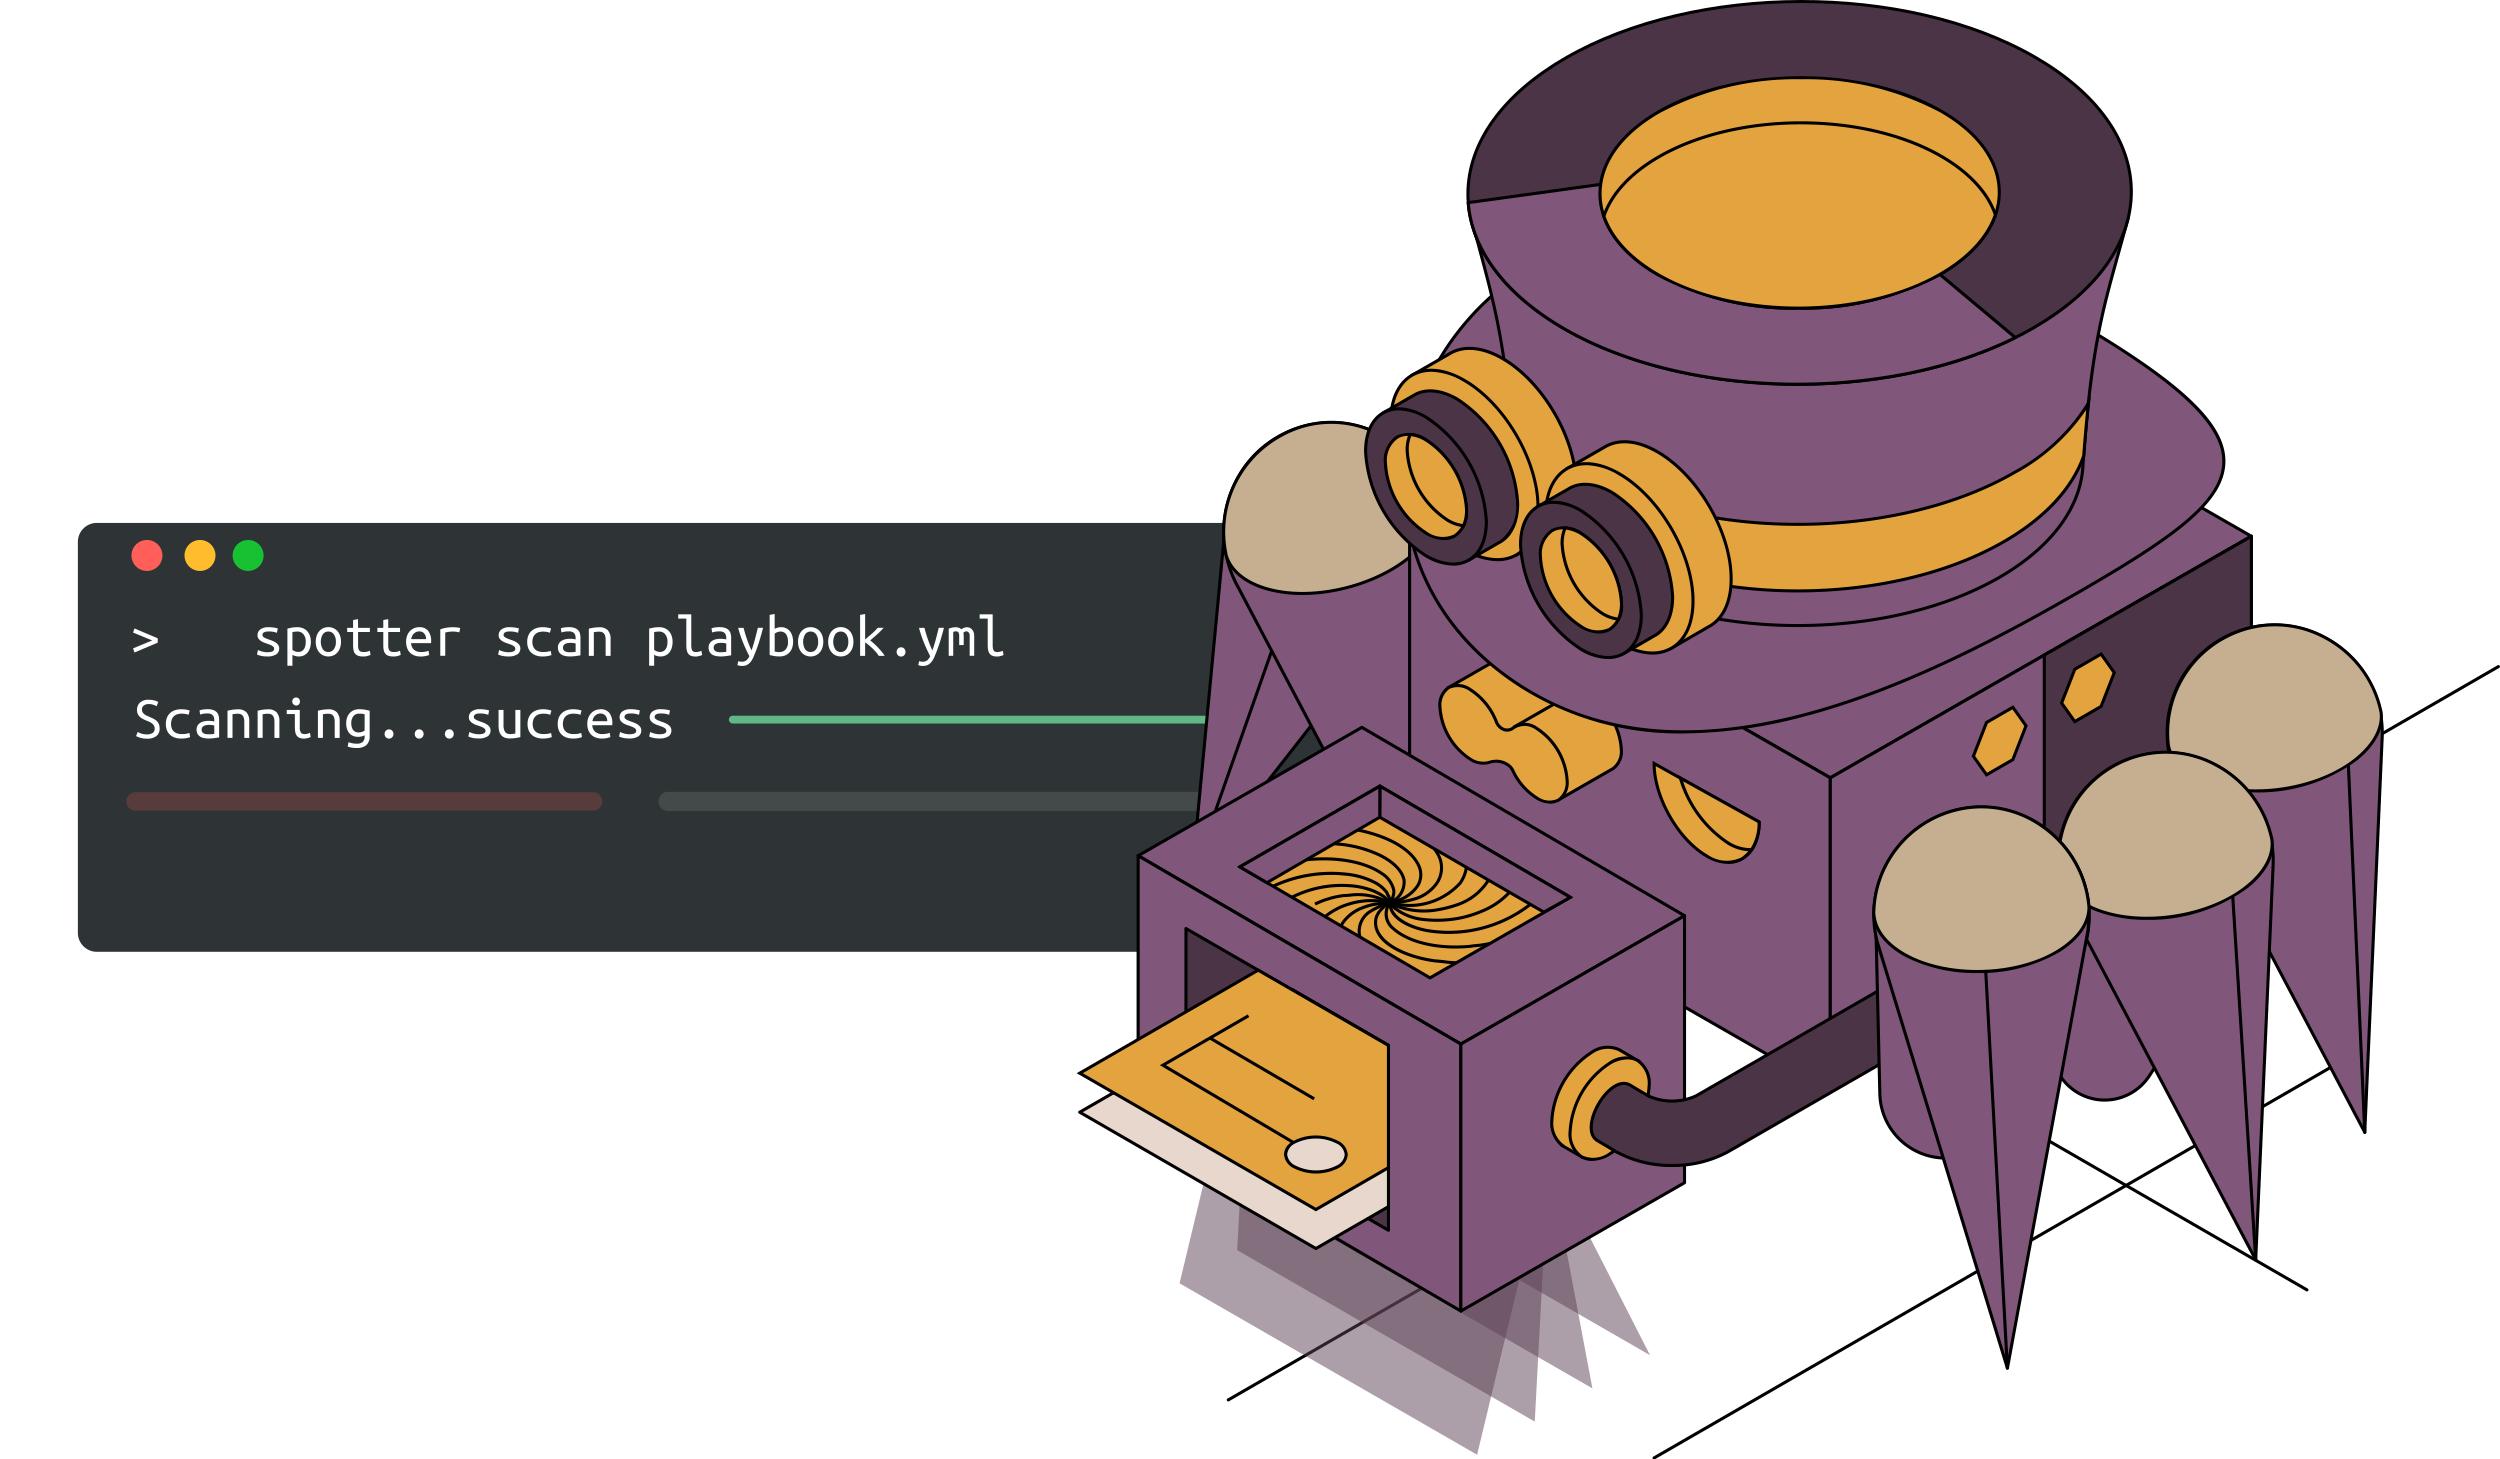<svg xmlns="http://www.w3.org/2000/svg" xmlns:xlink="http://www.w3.org/1999/xlink" width="289" height="168.716" viewBox="0 0 289 168.716">
  <defs>
    <filter id="Path_80251" x="0" y="51.442" width="196.575" height="67.586" filterUnits="userSpaceOnUse">
      <feOffset dy="3" input="SourceAlpha"/>
      <feGaussianBlur stdDeviation="3" result="blur"/>
      <feFlood flood-opacity="0.102"/>
      <feComposite operator="in" in2="blur"/>
      <feComposite in="SourceGraphic"/>
    </filter>
    <clipPath id="clip-path">
      <rect id="Rectangle_6940" data-name="Rectangle 6940" width="100.889" height="2.22" fill="none"/>
    </clipPath>
    <clipPath id="clip-path-2">
      <rect id="Rectangle_6939" data-name="Rectangle 6939" width="100.888" height="2.22" fill="none"/>
    </clipPath>
    <clipPath id="clip-path-3">
      <rect id="Rectangle_6942" data-name="Rectangle 6942" width="55.019" height="2.138" fill="none"/>
    </clipPath>
    <clipPath id="clip-path-4">
      <rect id="Rectangle_6941" data-name="Rectangle 6941" width="55.018" height="2.138" fill="none"/>
    </clipPath>
    <clipPath id="clip-path-5">
      <rect id="Rectangle_6944" data-name="Rectangle 6944" width="36.027" height="50.416" fill="none"/>
    </clipPath>
    <clipPath id="clip-path-6">
      <rect id="Rectangle_6943" data-name="Rectangle 6943" width="36.028" height="50.416" fill="none"/>
    </clipPath>
    <clipPath id="clip-path-7">
      <rect id="Rectangle_6946" data-name="Rectangle 6946" width="39.436" height="46.581" fill="none"/>
    </clipPath>
    <clipPath id="clip-path-8">
      <rect id="Rectangle_6945" data-name="Rectangle 6945" width="39.436" height="46.58" fill="none"/>
    </clipPath>
    <clipPath id="clip-path-9">
      <rect id="Rectangle_6948" data-name="Rectangle 6948" width="46.1" height="42.746" fill="none"/>
    </clipPath>
    <clipPath id="clip-path-11">
      <rect id="Rectangle_6949" data-name="Rectangle 6949" width="42.691" height="54.253" fill="none"/>
    </clipPath>
  </defs>
  <g id="img-scav-mobile" transform="translate(9 0)">
    <g transform="matrix(1, 0, 0, 1, -9, 0)" filter="url(#Path_80251)">
      <path id="Path_80251-2" data-name="Path 80251" d="M176.375,86.531H2.2a2.2,2.2,0,0,1-2.2-2.2V39.148a2.2,2.2,0,0,1,2.2-2.2h174.17a2.2,2.2,0,0,1,2.2,2.2V84.331a2.2,2.2,0,0,1-2.2,2.2" transform="translate(9 20.5)" fill="#2e3435"/>
    </g>
    <path id="Path_80252" data-name="Path 80252" d="M7.566,41.938a1.79,1.79,0,1,1-1.79-1.79h0a1.789,1.789,0,0,1,1.786,1.79" transform="translate(2.213 22.274)" fill="#ff5f58"/>
    <path id="Path_80253" data-name="Path 80253" d="M11.511,41.938a1.79,1.79,0,1,1-1.791-1.79h0A1.789,1.789,0,0,1,11.511,41.938Z" transform="translate(4.4 22.274)" fill="#ffbd2e"/>
    <path id="Path_80254" data-name="Path 80254" d="M15.088,41.938a1.79,1.79,0,1,1-1.79-1.79h0a1.791,1.791,0,0,1,1.788,1.79" transform="translate(6.386 22.274)" fill="#18c132"/>
    <path id="Path_80255" data-name="Path 80255" d="M4.106,47.206l.16-.48,2.69,1.143v.494l-2.69,1.143-.16-.48,2.209-.913Z" transform="translate(2.279 25.923)" fill="#fff"/>
    <path id="Path_80256" data-name="Path 80256" d="M15.3,49.133a.351.351,0,0,0-.143-.286,1.419,1.419,0,0,0-.356-.194c-.141-.056-.3-.11-.463-.165a2.6,2.6,0,0,1-.463-.2A1.246,1.246,0,0,1,13.522,48a.7.7,0,0,1-.141-.452.812.812,0,0,1,.317-.651,1.545,1.545,0,0,1,.992-.261,3.924,3.924,0,0,1,.547.039,2.963,2.963,0,0,1,.485.1l-.1.515a1.255,1.255,0,0,0-.154-.059,2.026,2.026,0,0,0-.222-.054,2.66,2.66,0,0,0-.269-.039q-.142-.014-.275-.014-.753,0-.753.41a.292.292,0,0,0,.143.247,1.606,1.606,0,0,0,.359.185c.143.056.3.114.466.171a2.712,2.712,0,0,1,.466.211,1.254,1.254,0,0,1,.359.3.7.7,0,0,1,.143.449.781.781,0,0,1-.342.679,1.9,1.9,0,0,1-1.079.239,3.129,3.129,0,0,1-.614-.056,2.446,2.446,0,0,1-.53-.166l.112-.522a3.331,3.331,0,0,0,.512.183,2.152,2.152,0,0,0,.575.075c.526,0,.788-.134.788-.4" transform="translate(7.388 25.87)" fill="#fff"/>
    <path id="Path_80257" data-name="Path 80257" d="M18.292,48.329a2.346,2.346,0,0,1-.093.679,1.625,1.625,0,0,1-.271.533,1.269,1.269,0,0,1-.437.348,1.32,1.32,0,0,1-.586.126,1.447,1.447,0,0,1-.451-.064.91.91,0,0,1-.294-.138v1.275h-.58V46.8c.126-.037.289-.075.485-.112a3.684,3.684,0,0,1,.681-.056,1.614,1.614,0,0,1,.631.118,1.326,1.326,0,0,1,.488.339,1.508,1.508,0,0,1,.314.532,2.092,2.092,0,0,1,.112.7m-.591,0a1.3,1.3,0,0,0-.267-.874.859.859,0,0,0-.687-.311,2.52,2.52,0,0,0-.373.022,1.162,1.162,0,0,0-.213.048v2.041a.953.953,0,0,0,.285.168,1.02,1.02,0,0,0,.39.076.8.8,0,0,0,.393-.09.773.773,0,0,0,.269-.247,1.121,1.121,0,0,0,.155-.37,2.255,2.255,0,0,0,.048-.463" transform="translate(8.644 25.873)" fill="#fff"/>
    <path id="Path_80258" data-name="Path 80258" d="M20.61,48.324a2.067,2.067,0,0,1-.109.693,1.571,1.571,0,0,1-.3.533,1.333,1.333,0,0,1-.466.345,1.437,1.437,0,0,1-.592.121,1.4,1.4,0,0,1-.581-.121,1.351,1.351,0,0,1-.463-.345,1.571,1.571,0,0,1-.3-.533,2.107,2.107,0,0,1-.109-.693,2.146,2.146,0,0,1,.109-.7,1.542,1.542,0,0,1,.3-.533,1.358,1.358,0,0,1,.463-.341,1.374,1.374,0,0,1,.581-.123,1.413,1.413,0,0,1,.592.123,1.341,1.341,0,0,1,.466.341,1.542,1.542,0,0,1,.3.533,2.105,2.105,0,0,1,.109.7m-.592,0a1.416,1.416,0,0,0-.238-.868.757.757,0,0,0-.641-.317.739.739,0,0,0-.63.317,1.709,1.709,0,0,0,0,1.729.739.739,0,0,0,.63.317.757.757,0,0,0,.641-.317,1.405,1.405,0,0,0,.238-.861" transform="translate(9.81 25.87)" fill="#fff"/>
    <path id="Path_80259" data-name="Path 80259" d="M21.282,47.039h1.365v.48H21.282v1.505a1.854,1.854,0,0,0,.034.4.571.571,0,0,0,.115.247.416.416,0,0,0,.207.129,1.148,1.148,0,0,0,.306.034,1.586,1.586,0,0,0,.4-.042,1.615,1.615,0,0,0,.292-.11l.084.487c-.065.028-.169.065-.311.112a1.7,1.7,0,0,1-.526.07,1.754,1.754,0,0,1-.592-.084.777.777,0,0,1-.359-.25.99.99,0,0,1-.177-.415,2.98,2.98,0,0,1-.05-.575V47.519h-.683v-.48h.683v-.906l.572-.1Z" transform="translate(11.112 25.54)" fill="#fff"/>
    <path id="Path_80260" data-name="Path 80260" d="M23.523,47.039h1.365v.48H23.523v1.505a1.854,1.854,0,0,0,.034.4.555.555,0,0,0,.117.247.405.405,0,0,0,.205.129,1.148,1.148,0,0,0,.306.034,1.4,1.4,0,0,0,.7-.152l.084.487c-.065.028-.168.065-.311.112a1.693,1.693,0,0,1-.526.07,1.76,1.76,0,0,1-.592-.084.785.785,0,0,1-.359-.25A.99.99,0,0,1,23,49.6a2.99,2.99,0,0,1-.048-.575V47.519h-.684v-.48h.684v-.906l.571-.1Z" transform="translate(12.356 25.54)" fill="#fff"/>
    <path id="Path_80261" data-name="Path 80261" d="M25.932,46.632a1.267,1.267,0,0,1,1.011.407,1.846,1.846,0,0,1,.356,1.238v.2H24.985a1.066,1.066,0,0,0,.33.763,1.22,1.22,0,0,0,.833.261,2.4,2.4,0,0,0,.522-.048,1.515,1.515,0,0,0,.328-.1l.076.487a1.693,1.693,0,0,1-.376.12,2.72,2.72,0,0,1-.613.062,1.953,1.953,0,0,1-.735-.129,1.479,1.479,0,0,1-.527-.351A1.461,1.461,0,0,1,24.511,49a2.086,2.086,0,0,1-.106-.673,1.959,1.959,0,0,1,.134-.753,1.514,1.514,0,0,1,.348-.529,1.421,1.421,0,0,1,.488-.314,1.529,1.529,0,0,1,.557-.1m.781,1.379a.936.936,0,0,0-.216-.651.733.733,0,0,0-.572-.241.85.85,0,0,0-.365.078.923.923,0,0,0-.281.2.964.964,0,0,0-.188.285,1.148,1.148,0,0,0-.09.328Z" transform="translate(13.54 25.871)" fill="#fff"/>
    <path id="Path_80262" data-name="Path 80262" d="M26.947,49.939v-3.06a4.418,4.418,0,0,1,1.435-.244c.149,0,.291.006.426.019a3.154,3.154,0,0,1,.446.073l-.106.508a2.256,2.256,0,0,0-.393-.079,3.441,3.441,0,0,0-.373-.019,3.351,3.351,0,0,0-.863.118v2.684Z" transform="translate(14.95 25.872)" fill="#fff"/>
    <path id="Path_80263" data-name="Path 80263" d="M33.232,49.133a.351.351,0,0,0-.143-.286,1.419,1.419,0,0,0-.356-.194c-.141-.056-.3-.11-.463-.165a2.6,2.6,0,0,1-.463-.2A1.246,1.246,0,0,1,31.45,48a.7.7,0,0,1-.141-.452.812.812,0,0,1,.317-.651,1.545,1.545,0,0,1,.992-.261,3.924,3.924,0,0,1,.547.039,2.963,2.963,0,0,1,.485.1l-.1.515a1.256,1.256,0,0,0-.154-.059,2.027,2.027,0,0,0-.222-.054,2.661,2.661,0,0,0-.269-.039q-.142-.014-.275-.014-.753,0-.753.41a.292.292,0,0,0,.143.247,1.606,1.606,0,0,0,.359.185c.143.056.3.114.466.171a2.712,2.712,0,0,1,.466.211,1.254,1.254,0,0,1,.359.3.7.7,0,0,1,.143.449.781.781,0,0,1-.342.679,1.9,1.9,0,0,1-1.079.239,3.129,3.129,0,0,1-.614-.056,2.446,2.446,0,0,1-.53-.166l.112-.522a3.331,3.331,0,0,0,.512.183,2.152,2.152,0,0,0,.575.075c.526,0,.788-.134.788-.4" transform="translate(17.336 25.87)" fill="#fff"/>
    <path id="Path_80264" data-name="Path 80264" d="M33.41,48.332a1.911,1.911,0,0,1,.138-.759,1.458,1.458,0,0,1,.384-.53,1.573,1.573,0,0,1,.568-.309,2.288,2.288,0,0,1,.693-.1,3.4,3.4,0,0,1,.471.033,2.871,2.871,0,0,1,.5.115l-.132.494a1.907,1.907,0,0,0-.421-.107,2.908,2.908,0,0,0-.387-.025,1.688,1.688,0,0,0-.474.065,1.021,1.021,0,0,0-.386.21,1,1,0,0,0-.261.368,1.582,1.582,0,0,0-.008,1.074.956.956,0,0,0,.255.362,1.043,1.043,0,0,0,.393.211,1.747,1.747,0,0,0,.508.07,3.464,3.464,0,0,0,.429-.025,2.143,2.143,0,0,0,.449-.107l.084.48a2.453,2.453,0,0,1-.5.129,3.48,3.48,0,0,1-.543.039,2.226,2.226,0,0,1-.715-.109,1.558,1.558,0,0,1-.557-.317,1.388,1.388,0,0,1-.362-.526,1.948,1.948,0,0,1-.129-.735" transform="translate(18.537 25.87)" fill="#fff"/>
    <path id="Path_80265" data-name="Path 80265" d="M37.009,46.631a1.787,1.787,0,0,1,.611.092,1.064,1.064,0,0,1,.4.25.9.9,0,0,1,.216.39,1.9,1.9,0,0,1,.062.5v2.021c-.134.023-.311.05-.533.082a4.613,4.613,0,0,1-.679.05,2.947,2.947,0,0,1-.515-.045,1.337,1.337,0,0,1-.446-.162.873.873,0,0,1-.314-.316,1.027,1.027,0,0,1-.118-.516.854.854,0,0,1,.123-.471.974.974,0,0,1,.313-.309,1.4,1.4,0,0,1,.44-.171,2.448,2.448,0,0,1,.5-.053,2.925,2.925,0,0,1,.67.078v-.16a1.206,1.206,0,0,0-.033-.283.627.627,0,0,0-.118-.247.59.59,0,0,0-.236-.177.983.983,0,0,0-.387-.067,2.841,2.841,0,0,0-.522.042,2.431,2.431,0,0,0-.342.084l-.07-.474a1.572,1.572,0,0,1,.393-.1,3.936,3.936,0,0,1,.589-.042m.056,2.9c.145,0,.272,0,.387-.014s.208-.02.283-.034V48.52a1.653,1.653,0,0,0-.269-.056,2.492,2.492,0,0,0-.331-.02,1.9,1.9,0,0,0-.314.025.826.826,0,0,0-.271.087.592.592,0,0,0-.2.163.407.407,0,0,0-.076.255.456.456,0,0,0,.211.434,1.145,1.145,0,0,0,.575.123" transform="translate(19.803 25.87)" fill="#fff"/>
    <path id="Path_80266" data-name="Path 80266" d="M37.991,46.8a5.939,5.939,0,0,1,.623-.118,4.36,4.36,0,0,1,.583-.042,1.322,1.322,0,0,1,.978.334,1.482,1.482,0,0,1,.331,1.073v1.9h-.571V48.147a1.9,1.9,0,0,0-.056-.508.753.753,0,0,0-.157-.3.545.545,0,0,0-.244-.149,1.094,1.094,0,0,0-.309-.042,2.879,2.879,0,0,0-.3.017c-.1.012-.205.028-.3.045v2.732h-.578Z" transform="translate(21.078 25.873)" fill="#fff"/>
    <path id="Path_80267" data-name="Path 80267" d="M45.184,48.329a2.346,2.346,0,0,1-.093.679,1.6,1.6,0,0,1-.272.533,1.249,1.249,0,0,1-.435.348,1.32,1.32,0,0,1-.586.126,1.471,1.471,0,0,1-.452-.064.926.926,0,0,1-.294-.138v1.275h-.577V46.8a4.928,4.928,0,0,1,.484-.112,3.678,3.678,0,0,1,.679-.056,1.641,1.641,0,0,1,.634.118,1.366,1.366,0,0,1,.488.339,1.552,1.552,0,0,1,.313.532,2.092,2.092,0,0,1,.112.7m-.592,0a1.31,1.31,0,0,0-.264-.874.867.867,0,0,0-.69-.311,2.55,2.55,0,0,0-.373.022,1.194,1.194,0,0,0-.213.048v2.041a.963.963,0,0,0,.286.168,1.026,1.026,0,0,0,.39.076.8.8,0,0,0,.393-.09.76.76,0,0,0,.269-.247,1.119,1.119,0,0,0,.154-.37,2.058,2.058,0,0,0,.048-.463" transform="translate(23.566 25.873)" fill="#fff"/>
    <path id="Path_80268" data-name="Path 80268" d="M46.617,50.548a1.331,1.331,0,0,1-.508-.084.718.718,0,0,1-.32-.25,1.069,1.069,0,0,1-.168-.415,2.99,2.99,0,0,1-.048-.575V46.165h-.934v-.488h1.505v3.547a2.115,2.115,0,0,0,.031.4.673.673,0,0,0,.1.247.347.347,0,0,0,.165.129.68.68,0,0,0,.229.034,1.378,1.378,0,0,0,.376-.048,1.233,1.233,0,0,0,.272-.1l.084.487c-.028.014-.067.031-.118.053a1.678,1.678,0,0,1-.182.059c-.07.019-.145.036-.225.05a1.514,1.514,0,0,1-.255.02" transform="translate(24.765 25.342)" fill="#fff"/>
    <path id="Path_80269" data-name="Path 80269" d="M48.214,46.631a1.778,1.778,0,0,1,.609.092,1.058,1.058,0,0,1,.4.25.9.9,0,0,1,.216.39,1.9,1.9,0,0,1,.062.5v2.021c-.134.023-.313.05-.533.082a4.628,4.628,0,0,1-.679.05,2.947,2.947,0,0,1-.515-.045,1.337,1.337,0,0,1-.446-.162.873.873,0,0,1-.314-.316,1.011,1.011,0,0,1-.118-.516.866.866,0,0,1,.121-.471.994.994,0,0,1,.314-.309,1.388,1.388,0,0,1,.438-.171,2.463,2.463,0,0,1,.5-.053,2.912,2.912,0,0,1,.669.078v-.16a1.294,1.294,0,0,0-.031-.283.627.627,0,0,0-.118-.247.6.6,0,0,0-.238-.177.97.97,0,0,0-.386-.067,2.841,2.841,0,0,0-.522.042,2.431,2.431,0,0,0-.342.084l-.07-.474a1.553,1.553,0,0,1,.393-.1,3.921,3.921,0,0,1,.589-.042m.056,2.9q.215,0,.387-.014c.114-.009.207-.02.281-.034V48.52a1.632,1.632,0,0,0-.267-.056,2.525,2.525,0,0,0-.331-.02,1.9,1.9,0,0,0-.314.025.848.848,0,0,0-.272.087.586.586,0,0,0-.194.163.408.408,0,0,0-.078.255.457.457,0,0,0,.213.434,1.141,1.141,0,0,0,.575.123" transform="translate(26.019 25.87)" fill="#fff"/>
    <path id="Path_80270" data-name="Path 80270" d="M49.143,50.52a.6.6,0,0,0,.177.056,1.2,1.2,0,0,0,.213.02.85.85,0,0,0,.533-.149,1.324,1.324,0,0,0,.351-.491,16.875,16.875,0,0,1-.731-1.586,13.97,13.97,0,0,1-.564-1.689h.627q.07.278.163.6c.064.216.134.438.213.665s.163.457.255.687.187.449.289.658c.075-.213.143-.424.208-.634s.126-.418.182-.63.11-.428.166-.648.114-.454.174-.7H52q-.224.9-.5,1.755t-.589,1.575a2.813,2.813,0,0,1-.253.48,1.494,1.494,0,0,1-.3.334,1.037,1.037,0,0,1-.362.2,1.537,1.537,0,0,1-.459.062,1.326,1.326,0,0,1-.289-.034,1.035,1.035,0,0,1-.213-.064Z" transform="translate(27.208 25.898)" fill="#fff"/>
    <path id="Path_80271" data-name="Path 80271" d="M52.015,47.37a1.645,1.645,0,0,1,.3-.131,1.411,1.411,0,0,1,.443-.065,1.313,1.313,0,0,1,.585.126,1.235,1.235,0,0,1,.435.348,1.605,1.605,0,0,1,.272.532,2.393,2.393,0,0,1,.093.687,2.093,2.093,0,0,1-.11.7,1.553,1.553,0,0,1-.314.533,1.368,1.368,0,0,1-.488.337,1.63,1.63,0,0,1-.634.118,3.739,3.739,0,0,1-.683-.056,4.537,4.537,0,0,1-.48-.112v-4.64l.578-.1Zm0,2.612a2.21,2.21,0,0,0,.264.053,2.075,2.075,0,0,0,.25.017.968.968,0,0,0,.754-.3,1.274,1.274,0,0,0,.272-.888,2.133,2.133,0,0,0-.05-.47,1.074,1.074,0,0,0-.154-.376.746.746,0,0,0-.267-.249.817.817,0,0,0-.393-.09.99.99,0,0,0-.39.079,1.011,1.011,0,0,0-.286.171Z" transform="translate(28.538 25.329)" fill="#fff"/>
    <path id="Path_80272" data-name="Path 80272" d="M56.467,48.324a2.108,2.108,0,0,1-.107.693,1.624,1.624,0,0,1-.3.533,1.354,1.354,0,0,1-.468.345,1.432,1.432,0,0,1-.592.121,1.4,1.4,0,0,1-.581-.121,1.366,1.366,0,0,1-.463-.345,1.571,1.571,0,0,1-.3-.533,2.107,2.107,0,0,1-.109-.693,2.146,2.146,0,0,1,.109-.7,1.542,1.542,0,0,1,.3-.533A1.384,1.384,0,0,1,55,46.631a1.408,1.408,0,0,1,.592.123,1.361,1.361,0,0,1,.468.341,1.593,1.593,0,0,1,.3.533,2.147,2.147,0,0,1,.107.7m-.592,0a1.426,1.426,0,0,0-.236-.868A.76.76,0,0,0,55,47.139a.741.741,0,0,0-.63.317,1.719,1.719,0,0,0,0,1.729A.741.741,0,0,0,55,49.5a.76.76,0,0,0,.642-.317,1.416,1.416,0,0,0,.236-.861" transform="translate(29.704 25.87)" fill="#fff"/>
    <path id="Path_80273" data-name="Path 80273" d="M58.708,48.324a2.067,2.067,0,0,1-.109.693,1.571,1.571,0,0,1-.3.533,1.333,1.333,0,0,1-.466.345,1.437,1.437,0,0,1-.592.121,1.4,1.4,0,0,1-.581-.121,1.351,1.351,0,0,1-.463-.345,1.571,1.571,0,0,1-.3-.533,2.107,2.107,0,0,1-.109-.693,2.146,2.146,0,0,1,.109-.7,1.542,1.542,0,0,1,.3-.533,1.358,1.358,0,0,1,.463-.341,1.374,1.374,0,0,1,.581-.123,1.413,1.413,0,0,1,.592.123,1.341,1.341,0,0,1,.466.341,1.542,1.542,0,0,1,.3.533,2.105,2.105,0,0,1,.109.7m-.592,0a1.416,1.416,0,0,0-.238-.868.757.757,0,0,0-.641-.317.739.739,0,0,0-.63.317,1.709,1.709,0,0,0,0,1.729.739.739,0,0,0,.63.317.757.757,0,0,0,.641-.317,1.405,1.405,0,0,0,.238-.861" transform="translate(30.948 25.87)" fill="#fff"/>
    <path id="Path_80274" data-name="Path 80274" d="M59.325,48.707c.126.093.267.21.424.351s.316.294.471.457.3.328.442.5a3.574,3.574,0,0,1,.336.471h-.684a3.221,3.221,0,0,0-.327-.443c-.131-.151-.269-.3-.415-.435s-.292-.267-.438-.384-.278-.213-.393-.292v1.555h-.58V45.753l.58-.1V48.6q.382-.336.767-.665a6.535,6.535,0,0,0,.689-.687h.676a7.2,7.2,0,0,1-.721.732c-.28.25-.557.493-.826.725" transform="translate(32.268 25.329)" fill="#fff"/>
    <path id="Path_80275" data-name="Path 80275" d="M61.9,48.664a.547.547,0,0,1-.14.37.467.467,0,0,1-.368.16.474.474,0,0,1-.376-.16.547.547,0,0,1-.14-.37.556.556,0,0,1,.14-.376.469.469,0,0,1,.376-.16.462.462,0,0,1,.368.16.556.556,0,0,1,.14.376" transform="translate(33.774 26.701)" fill="#fff"/>
    <path id="Path_80276" data-name="Path 80276" d="M62.59,50.52a.6.6,0,0,0,.177.056,1.184,1.184,0,0,0,.213.02.853.853,0,0,0,.533-.149,1.342,1.342,0,0,0,.351-.491,17.279,17.279,0,0,1-.732-1.586,14.236,14.236,0,0,1-.563-1.689H63.2q.07.278.163.6c.062.216.134.438.213.665s.163.457.253.687.188.449.291.658c.073-.213.143-.424.208-.634s.126-.418.18-.63.112-.428.168-.648.113-.454.174-.7h.6q-.224.9-.5,1.755t-.589,1.575a2.814,2.814,0,0,1-.253.48,1.493,1.493,0,0,1-.3.334,1.037,1.037,0,0,1-.362.2,1.537,1.537,0,0,1-.459.062,1.35,1.35,0,0,1-.291-.034,1.045,1.045,0,0,1-.211-.064Z" transform="translate(34.667 25.898)" fill="#fff"/>
    <path id="Path_80277" data-name="Path 80277" d="M64.749,46.8a2.2,2.2,0,0,1,.788-.16,1.168,1.168,0,0,1,.379.059.772.772,0,0,1,.3.183,1,1,0,0,1,.641-.243.807.807,0,0,1,.317.062.744.744,0,0,1,.264.188.9.9,0,0,1,.185.314,1.254,1.254,0,0,1,.07.438v2.3h-.522V47.625a.576.576,0,0,0-.112-.382.347.347,0,0,0-.278-.132.414.414,0,0,0-.174.042.5.5,0,0,0-.168.131,1.416,1.416,0,0,1,.042.356v1.053h-.522V47.633a.8.8,0,0,0-.076-.384.313.313,0,0,0-.3-.138.934.934,0,0,0-.314.062v2.766h-.522Z" transform="translate(35.924 25.873)" fill="#fff"/>
    <path id="Path_80278" data-name="Path 80278" d="M69.027,50.548a1.331,1.331,0,0,1-.508-.084.718.718,0,0,1-.32-.25,1.069,1.069,0,0,1-.168-.415,2.989,2.989,0,0,1-.048-.575V46.165h-.934v-.488h1.505v3.547a2.115,2.115,0,0,0,.031.4.673.673,0,0,0,.1.247.347.347,0,0,0,.165.129.68.68,0,0,0,.229.034,1.378,1.378,0,0,0,.376-.048,1.233,1.233,0,0,0,.272-.1l.084.487c-.028.014-.067.031-.118.053a1.678,1.678,0,0,1-.182.059c-.07.019-.145.036-.225.05a1.513,1.513,0,0,1-.255.02" transform="translate(37.198 25.342)" fill="#fff"/>
    <path id="Path_80279" data-name="Path 80279" d="M5.578,56.031a1.134,1.134,0,0,0,.669-.166.581.581,0,0,0,.23-.5.668.668,0,0,0-.084-.345.847.847,0,0,0-.222-.25,1.606,1.606,0,0,0-.314-.19c-.115-.053-.235-.1-.354-.149a3.646,3.646,0,0,1-.4-.188A1.72,1.72,0,0,1,4.759,54a1.029,1.029,0,0,1-.236-.327,1.068,1.068,0,0,1-.087-.446,1.122,1.122,0,0,1,.354-.882,1.438,1.438,0,0,1,.99-.317,2.313,2.313,0,0,1,.345.025c.113.016.219.036.317.059a1.613,1.613,0,0,1,.261.084.96.96,0,0,1,.185.1l-.182.48a2.1,2.1,0,0,0-.382-.166,1.665,1.665,0,0,0-.544-.084.949.949,0,0,0-.544.157.533.533,0,0,0-.23.47.662.662,0,0,0,.067.308.7.7,0,0,0,.182.219,1.437,1.437,0,0,0,.267.171c.1.051.215.1.334.152q.266.112.485.224a1.506,1.506,0,0,1,.376.264,1.119,1.119,0,0,1,.244.362,1.336,1.336,0,0,1,.087.508,1.049,1.049,0,0,1-.379.868,1.715,1.715,0,0,1-1.091.3,2.717,2.717,0,0,1-.432-.031,2.648,2.648,0,0,1-.359-.079q-.156-.049-.275-.1a1.2,1.2,0,0,1-.18-.09l.174-.474a3.13,3.13,0,0,0,.41.177,1.927,1.927,0,0,0,.662.1" transform="translate(2.404 28.862)" fill="#fff"/>
    <path id="Path_80280" data-name="Path 80280" d="M6.545,54.433a1.911,1.911,0,0,1,.138-.759,1.458,1.458,0,0,1,.384-.53,1.573,1.573,0,0,1,.568-.309,2.288,2.288,0,0,1,.693-.1,3.394,3.394,0,0,1,.471.033,2.871,2.871,0,0,1,.5.115l-.132.494a1.907,1.907,0,0,0-.421-.107,2.907,2.907,0,0,0-.387-.025,1.688,1.688,0,0,0-.474.065,1.021,1.021,0,0,0-.386.21,1,1,0,0,0-.261.368,1.582,1.582,0,0,0-.008,1.074.956.956,0,0,0,.255.362,1.043,1.043,0,0,0,.393.211,1.747,1.747,0,0,0,.508.07,3.463,3.463,0,0,0,.429-.025,2.144,2.144,0,0,0,.449-.107l.084.48a2.453,2.453,0,0,1-.5.129,3.479,3.479,0,0,1-.543.039,2.226,2.226,0,0,1-.715-.109,1.559,1.559,0,0,1-.557-.317,1.388,1.388,0,0,1-.362-.526,1.947,1.947,0,0,1-.129-.735" transform="translate(3.631 29.255)" fill="#fff"/>
    <path id="Path_80281" data-name="Path 80281" d="M10.143,52.732a1.787,1.787,0,0,1,.611.092,1.064,1.064,0,0,1,.4.25.9.9,0,0,1,.216.39,1.9,1.9,0,0,1,.062.5v2.021c-.134.023-.311.051-.533.082a4.613,4.613,0,0,1-.679.05,2.947,2.947,0,0,1-.515-.045,1.337,1.337,0,0,1-.446-.162.873.873,0,0,1-.314-.316,1.027,1.027,0,0,1-.118-.516.854.854,0,0,1,.123-.471.974.974,0,0,1,.313-.309,1.4,1.4,0,0,1,.44-.171,2.448,2.448,0,0,1,.5-.053,2.925,2.925,0,0,1,.67.078v-.16a1.205,1.205,0,0,0-.033-.283.627.627,0,0,0-.118-.247.59.59,0,0,0-.236-.177.983.983,0,0,0-.387-.067,2.84,2.84,0,0,0-.522.042,2.43,2.43,0,0,0-.342.084l-.07-.474a1.573,1.573,0,0,1,.393-.1,3.937,3.937,0,0,1,.589-.042m.056,2.9c.145,0,.272,0,.387-.014s.208-.02.283-.034v-.962a1.655,1.655,0,0,0-.269-.056,2.5,2.5,0,0,0-.331-.02,1.9,1.9,0,0,0-.314.025.826.826,0,0,0-.271.087.592.592,0,0,0-.2.163.407.407,0,0,0-.076.255.456.456,0,0,0,.211.434,1.145,1.145,0,0,0,.575.123" transform="translate(4.898 29.255)" fill="#fff"/>
    <path id="Path_80282" data-name="Path 80282" d="M11.125,52.9a5.938,5.938,0,0,1,.623-.118,4.359,4.359,0,0,1,.583-.042,1.322,1.322,0,0,1,.978.334,1.482,1.482,0,0,1,.331,1.073v1.9H13.07V54.248a1.9,1.9,0,0,0-.056-.508.753.753,0,0,0-.157-.3.545.545,0,0,0-.244-.149,1.1,1.1,0,0,0-.309-.042,2.879,2.879,0,0,0-.3.017c-.1.012-.205.028-.3.045v2.732h-.578Z" transform="translate(6.173 29.258)" fill="#fff"/>
    <path id="Path_80283" data-name="Path 80283" d="M13.366,52.9a6.015,6.015,0,0,1,.623-.118,4.359,4.359,0,0,1,.583-.042,1.322,1.322,0,0,1,.978.334,1.482,1.482,0,0,1,.331,1.073v1.9h-.571V54.248a1.9,1.9,0,0,0-.056-.508.753.753,0,0,0-.157-.3.537.537,0,0,0-.244-.149,1.1,1.1,0,0,0-.309-.042,2.879,2.879,0,0,0-.3.017c-.1.012-.205.028-.3.045v2.732h-.578Z" transform="translate(7.417 29.258)" fill="#fff"/>
    <path id="Path_80284" data-name="Path 80284" d="M16.465,53.775h-.934v-.48h1.505V55.28a1.088,1.088,0,0,0,.134.645.479.479,0,0,0,.4.163,1.347,1.347,0,0,0,.373-.048,1.263,1.263,0,0,0,.269-.1l.082.487c-.028.014-.067.031-.118.053a1.814,1.814,0,0,1-.177.059,2.227,2.227,0,0,1-.224.048,1.493,1.493,0,0,1-.253.022,1.326,1.326,0,0,1-.508-.084.758.758,0,0,1-.325-.25,1.025,1.025,0,0,1-.169-.415,2.98,2.98,0,0,1-.05-.575Zm.146-.983a.479.479,0,0,1-.314-.808.439.439,0,0,1,.314-.124.434.434,0,0,1,.317.124.518.518,0,0,1,0,.684.44.44,0,0,1-.317.124" transform="translate(8.618 28.771)" fill="#fff"/>
    <path id="Path_80285" data-name="Path 80285" d="M17.848,52.9a6.015,6.015,0,0,1,.623-.118,4.359,4.359,0,0,1,.583-.042,1.322,1.322,0,0,1,.978.334,1.482,1.482,0,0,1,.331,1.073v1.9h-.571V54.248a1.9,1.9,0,0,0-.056-.508.753.753,0,0,0-.157-.3.537.537,0,0,0-.244-.149,1.1,1.1,0,0,0-.309-.042,2.879,2.879,0,0,0-.3.017c-.1.012-.205.028-.3.045v2.732h-.578Z" transform="translate(9.903 29.258)" fill="#fff"/>
    <path id="Path_80286" data-name="Path 80286" d="M22.083,55.744a1.592,1.592,0,0,1-.3.118,1.562,1.562,0,0,1-.466.062,1.5,1.5,0,0,1-.533-.093,1.188,1.188,0,0,1-.432-.286,1.362,1.362,0,0,1-.292-.488,2.056,2.056,0,0,1-.107-.7,1.991,1.991,0,0,1,.1-.653,1.471,1.471,0,0,1,.292-.512,1.322,1.322,0,0,1,.47-.337,1.555,1.555,0,0,1,.634-.123,3.777,3.777,0,0,1,.715.059c.2.04.362.079.5.117v2.884a1.378,1.378,0,0,1-.379,1.087,1.689,1.689,0,0,1-1.146.334,3.024,3.024,0,0,1-.569-.048,3.069,3.069,0,0,1-.449-.118l.1-.508a2.389,2.389,0,0,0,.415.124,2.5,2.5,0,0,0,.513.05,1.039,1.039,0,0,0,.717-.2.862.862,0,0,0,.216-.656Zm0-2.425a1.676,1.676,0,0,0-.23-.053,2.65,2.65,0,0,0-.4-.023.8.8,0,0,0-.679.306,1.31,1.31,0,0,0-.235.815,1.53,1.53,0,0,0,.067.477.9.9,0,0,0,.182.328.71.71,0,0,0,.261.188.84.84,0,0,0,.313.059,1.309,1.309,0,0,0,.409-.062,1.172,1.172,0,0,0,.309-.148Z" transform="translate(11.069 29.255)" fill="#fff"/>
    <path id="Path_80287" data-name="Path 80287" d="M23.831,54.765a.554.554,0,0,1-.14.37.513.513,0,0,1-.745,0,.539.539,0,0,1-.14-.37.549.549,0,0,1,.14-.376.513.513,0,0,1,.745,0,.564.564,0,0,1,.14.376" transform="translate(12.653 30.086)" fill="#fff"/>
    <path id="Path_80288" data-name="Path 80288" d="M26.072,54.765a.547.547,0,0,1-.14.37.469.469,0,0,1-.368.16.474.474,0,0,1-.376-.16.547.547,0,0,1-.14-.37.556.556,0,0,1,.14-.376.469.469,0,0,1,.376-.16.464.464,0,0,1,.368.16.556.556,0,0,1,.14.376" transform="translate(13.897 30.086)" fill="#fff"/>
    <path id="Path_80289" data-name="Path 80289" d="M28.313,54.765a.547.547,0,0,1-.14.37.467.467,0,0,1-.368.16.474.474,0,0,1-.376-.16.547.547,0,0,1-.14-.37.556.556,0,0,1,.14-.376.469.469,0,0,1,.376-.16.462.462,0,0,1,.368.16.556.556,0,0,1,.14.376" transform="translate(15.141 30.086)" fill="#fff"/>
    <path id="Path_80290" data-name="Path 80290" d="M31.018,55.234a.351.351,0,0,0-.143-.286,1.392,1.392,0,0,0-.356-.194c-.141-.056-.3-.11-.462-.165a2.564,2.564,0,0,1-.465-.2,1.218,1.218,0,0,1-.354-.294.689.689,0,0,1-.143-.452.812.812,0,0,1,.317-.651,1.55,1.55,0,0,1,.994-.261,3.9,3.9,0,0,1,.546.039,2.928,2.928,0,0,1,.485.1l-.1.515a1.254,1.254,0,0,0-.154-.059,2.027,2.027,0,0,0-.222-.054,2.663,2.663,0,0,0-.269-.039q-.142-.014-.275-.014-.753,0-.753.41a.3.3,0,0,0,.143.247,1.606,1.606,0,0,0,.359.185c.143.056.3.113.466.171a2.659,2.659,0,0,1,.466.211,1.254,1.254,0,0,1,.359.3.7.7,0,0,1,.143.449.781.781,0,0,1-.342.679,1.9,1.9,0,0,1-1.079.239,3.128,3.128,0,0,1-.614-.056,2.446,2.446,0,0,1-.53-.166l.112-.522a3.29,3.29,0,0,0,.513.183,2.132,2.132,0,0,0,.574.075c.526,0,.788-.134.788-.4" transform="translate(16.106 29.255)" fill="#fff"/>
    <path id="Path_80291" data-name="Path 80291" d="M33.8,55.924c-.126.033-.292.067-.5.1a4.146,4.146,0,0,1-.728.056,1.518,1.518,0,0,1-.613-.107,1.019,1.019,0,0,1-.4-.306,1.2,1.2,0,0,1-.216-.471,2.651,2.651,0,0,1-.062-.6V52.782h.571v1.693a1.543,1.543,0,0,0,.177.85.686.686,0,0,0,.6.25c.059,0,.121,0,.185-.008s.121-.009.177-.017.1-.014.146-.02.07-.012.084-.017V52.782H33.8Z" transform="translate(17.354 29.283)" fill="#fff"/>
    <path id="Path_80292" data-name="Path 80292" d="M33.437,54.433a1.883,1.883,0,0,1,.14-.759,1.455,1.455,0,0,1,.382-.53,1.586,1.586,0,0,1,.568-.309,2.3,2.3,0,0,1,.693-.1,3.394,3.394,0,0,1,.471.033,2.919,2.919,0,0,1,.5.115l-.134.494a1.907,1.907,0,0,0-.421-.107,2.907,2.907,0,0,0-.387-.025,1.669,1.669,0,0,0-.473.065.984.984,0,0,0-.648.578,1.383,1.383,0,0,0-.1.547,1.41,1.41,0,0,0,.09.527.974.974,0,0,0,.255.362,1.043,1.043,0,0,0,.393.211,1.747,1.747,0,0,0,.508.07,3.463,3.463,0,0,0,.429-.025,2.144,2.144,0,0,0,.449-.107l.084.48a2.466,2.466,0,0,1-.494.129,3.5,3.5,0,0,1-.544.039,2.233,2.233,0,0,1-.715-.109,1.559,1.559,0,0,1-.557-.317,1.388,1.388,0,0,1-.362-.526,1.947,1.947,0,0,1-.129-.735" transform="translate(18.551 29.255)" fill="#fff"/>
    <path id="Path_80293" data-name="Path 80293" d="M35.678,54.433a1.911,1.911,0,0,1,.138-.759,1.458,1.458,0,0,1,.384-.53,1.573,1.573,0,0,1,.568-.309,2.288,2.288,0,0,1,.693-.1,3.394,3.394,0,0,1,.471.033,2.871,2.871,0,0,1,.5.115l-.132.494a1.907,1.907,0,0,0-.421-.107,2.907,2.907,0,0,0-.387-.025,1.688,1.688,0,0,0-.474.065,1.021,1.021,0,0,0-.386.21,1,1,0,0,0-.261.368,1.582,1.582,0,0,0-.008,1.074.956.956,0,0,0,.255.362,1.043,1.043,0,0,0,.393.211,1.748,1.748,0,0,0,.508.07,3.463,3.463,0,0,0,.429-.025,2.144,2.144,0,0,0,.449-.107l.084.48a2.454,2.454,0,0,1-.5.129,3.479,3.479,0,0,1-.543.039,2.226,2.226,0,0,1-.715-.109,1.559,1.559,0,0,1-.557-.317,1.389,1.389,0,0,1-.362-.526,1.947,1.947,0,0,1-.129-.735" transform="translate(19.795 29.255)" fill="#fff"/>
    <path id="Path_80294" data-name="Path 80294" d="M39.4,52.732a1.269,1.269,0,0,1,1.011.407,1.846,1.846,0,0,1,.356,1.238v.2H38.458a1.066,1.066,0,0,0,.33.763,1.22,1.22,0,0,0,.833.261,2.4,2.4,0,0,0,.522-.048,1.515,1.515,0,0,0,.328-.1l.076.487a1.694,1.694,0,0,1-.376.12,2.721,2.721,0,0,1-.613.062,1.953,1.953,0,0,1-.735-.129,1.479,1.479,0,0,1-.527-.351,1.462,1.462,0,0,1-.313-.533,2.086,2.086,0,0,1-.106-.673,1.96,1.96,0,0,1,.134-.753,1.514,1.514,0,0,1,.348-.529,1.422,1.422,0,0,1,.488-.314,1.53,1.53,0,0,1,.557-.1m.781,1.379a.936.936,0,0,0-.216-.651.733.733,0,0,0-.572-.241.85.85,0,0,0-.365.078.923.923,0,0,0-.281.2.965.965,0,0,0-.188.285,1.148,1.148,0,0,0-.09.328Z" transform="translate(21.014 29.255)" fill="#fff"/>
    <path id="Path_80295" data-name="Path 80295" d="M42.223,55.234a.351.351,0,0,0-.143-.286,1.419,1.419,0,0,0-.356-.194c-.141-.056-.3-.11-.463-.165a2.6,2.6,0,0,1-.463-.2,1.246,1.246,0,0,1-.356-.294.7.7,0,0,1-.141-.452.812.812,0,0,1,.317-.651,1.545,1.545,0,0,1,.992-.261,3.924,3.924,0,0,1,.547.039,2.963,2.963,0,0,1,.485.1l-.1.515a1.254,1.254,0,0,0-.154-.059,2.027,2.027,0,0,0-.222-.054,2.663,2.663,0,0,0-.269-.039q-.142-.014-.275-.014-.753,0-.753.41a.292.292,0,0,0,.143.247,1.606,1.606,0,0,0,.359.185c.143.056.3.113.466.171a2.712,2.712,0,0,1,.466.211,1.254,1.254,0,0,1,.359.3.7.7,0,0,1,.143.449.781.781,0,0,1-.342.679,1.9,1.9,0,0,1-1.079.239,3.128,3.128,0,0,1-.614-.056,2.446,2.446,0,0,1-.53-.166l.112-.522a3.33,3.33,0,0,0,.512.183,2.152,2.152,0,0,0,.575.075c.526,0,.788-.134.788-.4" transform="translate(22.324 29.255)" fill="#fff"/>
    <path id="Path_80296" data-name="Path 80296" d="M44.464,55.234a.351.351,0,0,0-.143-.286,1.392,1.392,0,0,0-.356-.194c-.141-.056-.3-.11-.462-.165a2.564,2.564,0,0,1-.465-.2,1.218,1.218,0,0,1-.354-.294.689.689,0,0,1-.143-.452.812.812,0,0,1,.317-.651,1.55,1.55,0,0,1,.994-.261,3.9,3.9,0,0,1,.546.039,2.928,2.928,0,0,1,.485.1l-.1.515a1.255,1.255,0,0,0-.154-.059,2.027,2.027,0,0,0-.222-.054,2.663,2.663,0,0,0-.269-.039q-.142-.014-.275-.014-.753,0-.753.41a.3.3,0,0,0,.143.247,1.606,1.606,0,0,0,.359.185c.143.056.3.113.466.171a2.659,2.659,0,0,1,.466.211,1.254,1.254,0,0,1,.359.3.7.7,0,0,1,.143.449.781.781,0,0,1-.342.679,1.9,1.9,0,0,1-1.079.239,3.128,3.128,0,0,1-.614-.056,2.446,2.446,0,0,1-.53-.166l.112-.522a3.29,3.29,0,0,0,.513.183,2.132,2.132,0,0,0,.574.075c.526,0,.788-.134.788-.4" transform="translate(23.566 29.255)" fill="#fff"/>
    <path id="Path_80297" data-name="Path 80297" d="M98.793,53.077a4.011,4.011,0,0,0,.69-.351,2.871,2.871,0,0,0,.62-.541h.4v3.826h.816V56.5H99v-.488h.934V52.987a1.676,1.676,0,0,1-.185.143c-.072.048-.151.1-.236.143s-.176.09-.269.132a2.364,2.364,0,0,1-.272.1Z" transform="translate(54.811 28.952)" fill="#61b788"/>
    <path id="Path_80298" data-name="Path 80298" d="M100.9,54.373a3.114,3.114,0,0,1,.372-1.668,1.241,1.241,0,0,1,2.1,0,3.964,3.964,0,0,1,0,3.338,1.241,1.241,0,0,1-2.1,0,3.113,3.113,0,0,1-.372-1.67m2.258,0a5.123,5.123,0,0,0-.042-.672,2.228,2.228,0,0,0-.14-.555,1.008,1.008,0,0,0-.257-.376.591.591,0,0,0-.4-.138.584.584,0,0,0-.4.138.993.993,0,0,0-.258.376,2.227,2.227,0,0,0-.14.555,5.408,5.408,0,0,0,0,1.345,2.2,2.2,0,0,0,.14.554.969.969,0,0,0,.258.376.577.577,0,0,0,.4.14.584.584,0,0,0,.4-.14.983.983,0,0,0,.257-.376,2.2,2.2,0,0,0,.14-.554,5.13,5.13,0,0,0,.042-.673m-.432-.076a.484.484,0,0,1-.107.314.352.352,0,0,1-.283.132.364.364,0,0,1-.292-.132.471.471,0,0,1-.112-.314.5.5,0,0,1,.112-.32.353.353,0,0,1,.292-.14.342.342,0,0,1,.283.14.513.513,0,0,1,.107.32" transform="translate(55.983 28.918)" fill="#61b788"/>
    <path id="Path_80299" data-name="Path 80299" d="M103.145,54.373a3.1,3.1,0,0,1,.373-1.668,1.241,1.241,0,0,1,2.1,0,3.964,3.964,0,0,1,0,3.338,1.241,1.241,0,0,1-2.1,0,3.1,3.1,0,0,1-.373-1.67m2.259,0a5.124,5.124,0,0,0-.042-.672,2.226,2.226,0,0,0-.14-.555,1.008,1.008,0,0,0-.257-.376.642.642,0,0,0-.8,0,1.011,1.011,0,0,0-.258.376,2.229,2.229,0,0,0-.138.555,5.406,5.406,0,0,0,0,1.345,2.2,2.2,0,0,0,.138.554.986.986,0,0,0,.258.376.636.636,0,0,0,.8,0,.983.983,0,0,0,.257-.376,2.2,2.2,0,0,0,.14-.554,5.131,5.131,0,0,0,.042-.673m-.432-.076a.477.477,0,0,1-.109.314.349.349,0,0,1-.281.132.364.364,0,0,1-.292-.132.471.471,0,0,1-.112-.314.5.5,0,0,1,.112-.32.353.353,0,0,1,.292-.14.339.339,0,0,1,.281.14.506.506,0,0,1,.109.32" transform="translate(57.225 28.918)" fill="#61b788"/>
    <path id="Path_80300" data-name="Path 80300" d="M105.26,53.206a1.353,1.353,0,0,1,.2-.8.7.7,0,0,1,1.116,0,1.353,1.353,0,0,1,.2.8,1.372,1.372,0,0,1-.2.808.7.7,0,0,1-1.116,0,1.372,1.372,0,0,1-.2-.808m.538,3.324h-.488l2.642-4.313h.487Zm.55-3.324a1.348,1.348,0,0,0-.084-.515c-.056-.135-.138-.2-.244-.2s-.19.067-.247.2a1.569,1.569,0,0,0,0,1.031c.058.135.14.2.247.2s.188-.067.244-.2a1.357,1.357,0,0,0,.084-.516m.633,2.335a1.371,1.371,0,0,1,.2-.805.647.647,0,0,1,.555-.275.653.653,0,0,1,.557.275,1.706,1.706,0,0,1,0,1.611.653.653,0,0,1-.557.275.647.647,0,0,1-.555-.275,1.371,1.371,0,0,1-.2-.805m1.088,0a1.323,1.323,0,0,0-.087-.516c-.059-.134-.141-.2-.247-.2s-.188.068-.244.2a1.624,1.624,0,0,0,0,1.031c.056.135.137.2.244.2s.188-.068.247-.2a1.315,1.315,0,0,0,.087-.515" transform="translate(58.399 28.92)" fill="#61b788"/>
    <path id="Path_80301" data-name="Path 80301" d="M120.441,54.116H48.884a.452.452,0,1,1,0-.9h71.556a.452.452,0,1,1,0,.9" transform="translate(26.871 29.522)" fill="#61b788"/>
    <g id="Group_7160" data-name="Group 7160" transform="translate(67.113 91.532)" opacity="0.2">
      <g id="Group_7159" data-name="Group 7159">
        <g id="Group_7158" data-name="Group 7158" clip-path="url(#clip-path)">
          <g id="Group_7157" data-name="Group 7157" transform="translate(0 0)">
            <g id="Group_7156" data-name="Group 7156" clip-path="url(#clip-path-2)">
              <path id="Path_80302" data-name="Path 80302" d="M142.944,61.091H44.277a1.11,1.11,0,1,1,0-2.22h98.667a1.11,1.11,0,1,1,0,2.22" transform="translate(-43.165 -58.871)" fill="#999"/>
            </g>
          </g>
        </g>
      </g>
    </g>
    <g id="Group_7165" data-name="Group 7165" transform="translate(5.606 91.573)" opacity="0.2">
      <g id="Group_7164" data-name="Group 7164">
        <g id="Group_7163" data-name="Group 7163" clip-path="url(#clip-path-3)">
          <g id="Group_7162" data-name="Group 7162" transform="translate(0 0)">
            <g id="Group_7161" data-name="Group 7161" clip-path="url(#clip-path-4)">
              <path id="Path_80303" data-name="Path 80303" d="M57.555,61.035H4.675a1.069,1.069,0,1,1,0-2.138h52.88a1.069,1.069,0,1,1,0,2.138" transform="translate(-3.605 -58.897)" fill="#ff5454"/>
            </g>
          </g>
        </g>
      </g>
    </g>
    <path id="Path_80304" data-name="Path 80304" d="M117.259,125.125a.179.179,0,0,1-.09-.334L197.183,78.6a.179.179,0,1,1,.179.309L117.349,125.1a.18.18,0,0,1-.09.025" transform="translate(64.955 43.591)"/>
    <path id="Path_80305" data-name="Path 80305" d="M85.6,134.577a.179.179,0,0,1-.09-.334L232.341,49.469a.179.179,0,0,1,.179.309L85.688,134.552a.18.18,0,0,1-.09.025" transform="translate(47.39 27.431)"/>
    <path id="Path_80306" data-name="Path 80306" d="M93.375,98.207a.183.183,0,0,1-.155-.089.179.179,0,0,1,.065-.244L147.107,66.8a.179.179,0,0,1,.18.309L93.465,98.183a.2.2,0,0,1-.09.023" transform="translate(51.706 37.047)"/>
    <path id="Path_80307" data-name="Path 80307" d="M81.768,83.447a.179.179,0,0,1-.09-.334l42.681-24.64a.179.179,0,1,1,.179.309L81.858,83.422a.18.18,0,0,1-.09.025" transform="translate(45.267 32.426)"/>
    <path id="Path_80308" data-name="Path 80308" d="M194.039,112.452a.18.18,0,0,1-.09-.025L114.8,66.73a.179.179,0,0,1,.18-.309l79.15,45.7a.179.179,0,0,1-.09.334" transform="translate(63.642 36.837)"/>
    <path id="Path_80309" data-name="Path 80309" d="M86.865,41.522l-4.05,42.586,26.267-33.591a12.248,12.248,0,1,0-22.215-9" transform="translate(45.945 17.437)" fill="#80577a"/>
    <path id="Path_80310" data-name="Path 80310" d="M82.879,84.349a.2.2,0,0,1-.067-.012.179.179,0,0,1-.11-.183L86.75,41.567l0-.012A12.486,12.486,0,0,1,105.9,33.412a12.478,12.478,0,0,1,3.393,17.264L83.02,84.281a.18.18,0,0,1-.141.068m4.227-42.741L83.115,83.58,109,50.469a12.119,12.119,0,0,0-3.3-16.761,12.131,12.131,0,0,0-18.594,7.9" transform="translate(45.882 17.375)"/>
    <path id="Path_80311" data-name="Path 80311" d="M82.877,78.194a.159.159,0,0,1-.059-.011.177.177,0,0,1-.109-.227L95.166,42.534a.179.179,0,0,1,.337.118L83.044,78.074a.177.177,0,0,1-.168.12" transform="translate(45.882 23.532)"/>
    <path id="Path_80312" data-name="Path 80312" d="M87.667,36.465a12.3,12.3,0,0,1,22.1,5.464l10.31,45.322-.009,0a6.26,6.26,0,0,1-11.571,4.26L86.9,50.536a13.048,13.048,0,0,1,.762-14.069" transform="translate(47.271 17.433)" fill="#80577a"/>
    <path id="Path_80313" data-name="Path 80313" d="M113.978,94.866a6.459,6.459,0,0,1-5.574-3.2L86.808,50.68a13.256,13.256,0,0,1,.774-14.258v0a12.484,12.484,0,0,1,22.425,5.543l10.305,45.31a.175.175,0,0,1,0,.064,6.434,6.434,0,0,1-6.337,7.528M87.872,36.632a12.9,12.9,0,0,0-.749,13.877l21.595,40.983a6.082,6.082,0,0,0,11.238-4.145.235.235,0,0,1,0-.047l-10.3-45.271a12.126,12.126,0,0,0-21.784-5.4" transform="translate(47.21 17.372)"/>
    <path id="Path_80314" data-name="Path 80314" d="M92,32.822a12.669,12.669,0,0,0-6.5,14.052l.008-.011c.547,1.715,2.22,3.119,4.879,3.836,5.5,1.48,13.2-.558,17.213-4.556,1.937-1.933,2.489-3.9,2.093-5.658C107.525,33.234,99.068,29.05,92,32.819" transform="translate(47.263 17.424)" fill="#c6af91"/>
    <path id="Path_80315" data-name="Path 80315" d="M94.348,51.423a15.22,15.22,0,0,1-3.938-.485c-2.609-.7-4.377-2.083-4.983-3.893a.187.187,0,0,1-.031-.064A12.856,12.856,0,0,1,91.984,32.73a12.031,12.031,0,0,1,10.467-.465,13.122,13.122,0,0,1,7.482,8.236c.448,1.982-.292,4-2.138,5.835-3.148,3.141-8.579,5.087-13.447,5.087m-8.618-4.585a.137.137,0,0,1,.017.037c.55,1.72,2.239,3.04,4.756,3.718,5.436,1.463,13.08-.56,17.041-4.509,1.754-1.749,2.46-3.649,2.045-5.493a12.758,12.758,0,0,0-7.275-8,11.682,11.682,0,0,0-10.162.451l0,0a12.5,12.5,0,0,0-6.42,13.791m6.337-13.95h0Z" transform="translate(47.199 17.358)"/>
    <path id="Path_80316" data-name="Path 80316" d="M104.758,73.885,99.027,63.037l17.423-8.273-.426,18.714Z" transform="translate(54.94 30.383)" fill="#4c3447"/>
    <path id="Path_80317" data-name="Path 80317" d="M104.823,74.128a.179.179,0,0,1-.159-.1L98.933,63.183a.176.176,0,0,1,.081-.244l17.423-8.273a.183.183,0,0,1,.174.011.18.18,0,0,1,.081.154l-.426,18.714a.176.176,0,0,1-.171.174l-11.266.409ZM99.336,63.182l5.593,10.584,10.985-.4.415-18.255Z" transform="translate(54.876 30.319)"/>
    <path id="Path_80318" data-name="Path 80318" d="M147.651,77.764,99.015,49.837,147.687,21.91l48.636,27.927Z" transform="translate(54.934 12.155)" fill="#80577a"/>
    <path id="Path_80319" data-name="Path 80319" d="M147.714,78.007a.186.186,0,0,1-.089-.025L98.991,50.057a.179.179,0,0,1,0-.311l48.67-27.927a.183.183,0,0,1,.179,0l48.634,27.927a.179.179,0,0,1,0,.311L147.8,77.982a.187.187,0,0,1-.09.025M99.439,49.9l48.275,27.72L196.026,49.9,147.75,22.179Z" transform="translate(54.87 12.091)"/>
    <path id="Path_80320" data-name="Path 80320" d="M99.016,39.872V76.026l48.634,27.927V67.8Z" transform="translate(54.934 22.121)" fill="#80577a"/>
    <path id="Path_80321" data-name="Path 80321" d="M147.714,104.2a.176.176,0,0,1-.089-.023L98.991,76.245a.176.176,0,0,1-.09-.154V39.935a.179.179,0,0,1,.267-.154L147.8,67.709a.176.176,0,0,1,.09.154v36.155a.178.178,0,0,1-.089.154.186.186,0,0,1-.09.023M99.259,75.987l48.276,27.722V67.967L99.259,40.245Z" transform="translate(54.87 22.058)"/>
    <path id="Path_80322" data-name="Path 80322" d="M178.967,39.872V76.026L130.3,103.953V67.8Z" transform="translate(72.29 22.121)" fill="#80577a"/>
    <path id="Path_80323" data-name="Path 80323" d="M130.36,104.2a.178.178,0,0,1-.179-.177V67.863a.176.176,0,0,1,.09-.154l48.67-27.927a.175.175,0,0,1,.179,0,.178.178,0,0,1,.089.154V76.091a.178.178,0,0,1-.089.154l-48.671,27.927a.176.176,0,0,1-.089.023m.179-36.228v35.742l48.312-27.722V40.245Z" transform="translate(72.224 22.057)"/>
    <path id="Path_80324" data-name="Path 80324" d="M170.141,39.872V76.026L146.2,89.758V53.6Z" transform="translate(81.115 22.121)" fill="#4c3447"/>
    <path id="Path_80325" data-name="Path 80325" d="M146.269,90a.178.178,0,0,1-.179-.177V53.668a.176.176,0,0,1,.09-.154l23.935-13.732a.178.178,0,0,1,.267.154V76.091a.178.178,0,0,1-.089.154L146.357,89.977a.175.175,0,0,1-.089.023m.179-36.228V89.514l23.579-13.527V40.245Z" transform="translate(81.051 22.057)"/>
    <path id="Path_80326" data-name="Path 80326" d="M129.34,63.535c0,3.848-2.719,5.851-6.073,3.915s-6.073-6.838-6.073-10.686Z" transform="translate(65.019 31.492)" fill="#e3a33e"/>
    <path id="Path_80327" data-name="Path 80327" d="M125.821,68.487a5.209,5.209,0,0,1-2.581-.773c-3.34-1.93-6.16-6.894-6.16-10.842v-.3l12.5,6.97v.106c0,2.04-.748,3.643-2.051,4.4a3.378,3.378,0,0,1-1.709.446M117.442,57.18c.14,3.783,2.82,8.4,5.978,10.224a3.872,3.872,0,0,0,3.931.327,4.447,4.447,0,0,0,1.872-3.982Z" transform="translate(64.957 31.384)"/>
    <path id="Path_80328" data-name="Path 80328" d="M124.709,65.387a4.874,4.874,0,0,0,2.677.742,5.642,5.642,0,0,0,.864-3.208l-9.1-5.073a13.692,13.692,0,0,0,5.555,7.539" transform="translate(66.107 32.093)" fill="#e3a33e"/>
    <path id="Path_80329" data-name="Path 80329" d="M127.4,66.442a5.046,5.046,0,0,1-2.679-.768,13.824,13.824,0,0,1-5.635-7.64l-.131-.424,9.574,5.339,0,.1a5.786,5.786,0,0,1-.894,3.31l-.051.082-.1,0H127.4m-7.83-8.082a13.307,13.307,0,0,0,5.333,7.006l.006,0a4.676,4.676,0,0,0,2.481.715,5.448,5.448,0,0,0,.79-2.923Z" transform="translate(65.998 31.961)"/>
    <path id="Path_80330" data-name="Path 80330" d="M110.59,54.067c0,1.614-1.141,2.264-2.547,1.452a5.609,5.609,0,0,1-2.545-4.392c0-1.614,1.138-2.264,2.545-1.451a5.608,5.608,0,0,1,2.547,4.391" transform="translate(58.53 27.365)" fill="#4c3447"/>
    <path id="Path_80331" data-name="Path 80331" d="M109.25,56.113a2.506,2.506,0,0,1-1.233-.375,5.814,5.814,0,0,1-2.635-4.537,1.722,1.722,0,0,1,2.814-1.617,5.812,5.812,0,0,1,2.635,4.537v.009A1.938,1.938,0,0,1,110,55.917a1.481,1.481,0,0,1-.753.2m-2.284-6.546a1.135,1.135,0,0,0-.575.146,1.6,1.6,0,0,0-.651,1.477,5.448,5.448,0,0,0,2.464,4.243,1.622,1.622,0,0,0,1.62.174,1.6,1.6,0,0,0,.651-1.472,5.46,5.46,0,0,0-2.466-4.246,2.137,2.137,0,0,0-1.043-.322" transform="translate(58.467 27.301)"/>
    <path id="Path_80332" data-name="Path 80332" d="M114.193,55.163a7.715,7.715,0,0,0-3.5-6.037,2.487,2.487,0,0,0-2.463-.26l-6.34,3.643,5.142,8.419s6.165-3.536,6.2-3.56h0a2.475,2.475,0,0,0,.953-2.2" transform="translate(56.528 26.988)" fill="#e3a33e"/>
    <path id="Path_80333" data-name="Path 80333" d="M107.059,61.233l-5.327-8.724,6.5-3.733a2.653,2.653,0,0,1,2.642.26,7.911,7.911,0,0,1,3.588,6.177,2.642,2.642,0,0,1-1.023,2.36l-.065.037c-.519.3-5.185,2.976-6.162,3.536Zm-4.831-8.6,4.954,8.113c.942-.54,5.963-3.419,6.05-3.47l.006,0a2.28,2.28,0,0,0,.866-2.031v-.008a7.557,7.557,0,0,0-3.419-5.9,2.307,2.307,0,0,0-2.278-.253Z" transform="translate(56.442 26.924)"/>
    <path id="Path_80334" data-name="Path 80334" d="M115.142,56.572c0,1.614-1.14,2.264-2.547,1.452a5.609,5.609,0,0,1-2.545-4.392c0-1.614,1.14-2.264,2.545-1.451a5.608,5.608,0,0,1,2.547,4.391" transform="translate(61.055 28.755)" fill="#4c3447"/>
    <path id="Path_80335" data-name="Path 80335" d="M113.8,58.618a2.5,2.5,0,0,1-1.231-.375,5.814,5.814,0,0,1-2.635-4.537,1.722,1.722,0,0,1,2.814-1.617,5.812,5.812,0,0,1,2.635,4.537v.009a1.938,1.938,0,0,1-.829,1.786,1.486,1.486,0,0,1-.754.2m-2.282-6.547a1.138,1.138,0,0,0-.577.148,1.6,1.6,0,0,0-.65,1.477,5.451,5.451,0,0,0,2.464,4.243,1.622,1.622,0,0,0,1.62.174,1.6,1.6,0,0,0,.65-1.472,5.454,5.454,0,0,0-2.464-4.246,2.145,2.145,0,0,0-1.043-.323" transform="translate(60.992 28.691)"/>
    <path id="Path_80336" data-name="Path 80336" d="M119.145,58.055a7.715,7.715,0,0,0-3.5-6.037,2.487,2.487,0,0,0-2.463-.26l-6.34,3.646,5.14,8.418s6.166-3.536,6.205-3.56h0a2.479,2.479,0,0,0,.953-2.2" transform="translate(59.276 28.592)" fill="#e3a33e"/>
    <path id="Path_80337" data-name="Path 80337" d="M112.01,64.127,106.683,55.4l6.5-3.736a2.654,2.654,0,0,1,2.642.261,7.92,7.92,0,0,1,3.588,6.177,2.64,2.64,0,0,1-1.025,2.362l-.065.037c-.519.3-5.185,2.976-6.162,3.536Zm-4.831-8.6,4.954,8.113c.942-.54,5.963-3.419,6.05-3.47l.006,0a2.28,2.28,0,0,0,.868-2.032l0-.008a7.563,7.563,0,0,0-3.417-5.9,2.318,2.318,0,0,0-2.279-.253Z" transform="translate(59.188 28.528)"/>
    <path id="Path_80338" data-name="Path 80338" d="M112.47,55.938a2.326,2.326,0,0,0-2.715-.087,1.127,1.127,0,0,1-1.287.109,1.589,1.589,0,0,1-.676-.788,7.637,7.637,0,0,0-3.019-3.73c-1.933-1.116-3.5-.224-3.5,1.995a7.711,7.711,0,0,0,3.5,6.037,2.688,2.688,0,0,0,2.183.382,2.415,2.415,0,0,1,2,.182l.073.042a1.687,1.687,0,0,1,.672.72,7.432,7.432,0,0,0,2.774,3.169c1.933,1.116,3.5.222,3.5-1.995a7.715,7.715,0,0,0-3.5-6.037" transform="translate(56.186 28.272)" fill="#e3a33e"/>
    <path id="Path_80339" data-name="Path 80339" d="M114.105,64.7a3.381,3.381,0,0,1-1.661-.507A7.607,7.607,0,0,1,109.6,60.94a1.5,1.5,0,0,0-.6-.641l-.075-.042a2.225,2.225,0,0,0-1.846-.168,2.873,2.873,0,0,1-2.345-.4,7.916,7.916,0,0,1-3.578-6.174,2.61,2.61,0,0,1,1.107-2.408,2.637,2.637,0,0,1,2.662.247,7.886,7.886,0,0,1,3.1,3.822,1.415,1.415,0,0,0,.6.7.951.951,0,0,0,1.082-.09,2.49,2.49,0,0,1,2.918.068l.008,0a7.911,7.911,0,0,1,3.581,6.176,2.609,2.609,0,0,1-1.105,2.408,1.981,1.981,0,0,1-1,.258m-6.289-5.09a2.591,2.591,0,0,1,1.289.344l.073.042a1.874,1.874,0,0,1,.743.8,7.231,7.231,0,0,0,2.708,3.1,2.3,2.3,0,0,0,2.3.246,2.275,2.275,0,0,0,.928-2.09,7.561,7.561,0,0,0-3.416-5.883,2.16,2.16,0,0,0-2.506-.1,1.308,1.308,0,0,1-1.491.126,1.776,1.776,0,0,1-.753-.878,7.516,7.516,0,0,0-2.951-3.644,2.292,2.292,0,0,0-2.3-.244,2.267,2.267,0,0,0-.928,2.088,7.56,7.56,0,0,0,3.419,5.888,2.51,2.51,0,0,0,2.041.359,2.556,2.556,0,0,1,.841-.143" transform="translate(56.122 28.209)"/>
    <g id="Group_7170" data-name="Group 7170" transform="translate(134.018 113.92)" opacity="0.5">
      <g id="Group_7169" data-name="Group 7169">
        <g id="Group_7168" data-name="Group 7168" clip-path="url(#clip-path-5)">
          <g id="Group_7167" data-name="Group 7167" transform="translate(0)">
            <g id="Group_7166" data-name="Group 7166" clip-path="url(#clip-path-6)">
              <path id="Path_80340" data-name="Path 80340" d="M122.222,93.092,87.824,73.27l-1.628,30.6,34.4,19.819Z" transform="translate(-86.196 -73.27)" fill="#5c3f54"/>
            </g>
          </g>
        </g>
      </g>
    </g>
    <g id="Group_7175" data-name="Group 7175" transform="translate(135.645 113.92)" opacity="0.5">
      <g id="Group_7174" data-name="Group 7174">
        <g id="Group_7173" data-name="Group 7173" clip-path="url(#clip-path-7)">
          <g id="Group_7172" data-name="Group 7172" transform="translate(0)">
            <g id="Group_7171" data-name="Group 7171" clip-path="url(#clip-path-8)">
              <path id="Path_80341" data-name="Path 80341" d="M121.641,93.092,87.243,73.27l5.038,26.761,34.4,19.819Z" transform="translate(-87.243 -73.27)" fill="#5c3f54"/>
            </g>
          </g>
        </g>
      </g>
    </g>
    <g id="Group_7180" data-name="Group 7180" transform="translate(135.645 113.92)" opacity="0.5">
      <g id="Group_7179" data-name="Group 7179">
        <g id="Group_7178" data-name="Group 7178" clip-path="url(#clip-path-9)">
          <g id="Group_7177" data-name="Group 7177" transform="translate(0)">
            <g id="Group_7176" data-name="Group 7176" clip-path="url(#clip-path-9)">
              <path id="Path_80342" data-name="Path 80342" d="M121.641,93.092,87.243,73.27l11.7,22.924,34.4,19.821Z" transform="translate(-87.243 -73.27)" fill="#5c3f54"/>
            </g>
          </g>
        </g>
      </g>
    </g>
    <g id="Group_7183" data-name="Group 7183" transform="translate(127.353 113.92)" opacity="0.5">
      <g id="Group_7182" data-name="Group 7182">
        <g id="Group_7181" data-name="Group 7181" clip-path="url(#clip-path-11)">
          <path id="Path_80343" data-name="Path 80343" d="M124.6,93.092,90.2,73.27,81.909,107.7l34.4,19.822Z" transform="translate(-81.909 -73.27)" fill="#5c3f54"/>
        </g>
      </g>
    </g>
    <path id="Path_80344" data-name="Path 80344" d="M116.139,90.693,78.833,68.917l25.856-14.836L142,75.857Z" transform="translate(43.736 30.004)" fill="#80577a"/>
    <path id="Path_80345" data-name="Path 80345" d="M116.2,90.935a.186.186,0,0,1-.09-.023l-37.3-21.778a.171.171,0,0,1-.089-.154.182.182,0,0,1,.089-.155l25.856-14.836a.179.179,0,0,1,.179,0l37.306,21.777a.182.182,0,0,1,.089.155.176.176,0,0,1-.09.154L116.291,90.912a.176.176,0,0,1-.089.023M79.254,68.981l36.95,21.57,25.5-14.632-36.95-21.568Z" transform="translate(43.674 29.939)"/>
    <path id="Path_80346" data-name="Path 80346" d="M78.833,63.622V94.485l37.306,21.777V85.4Z" transform="translate(43.738 35.298)" fill="#80577a"/>
    <path id="Path_80347" data-name="Path 80347" d="M116.2,116.5a.181.181,0,0,1-.09-.023L78.807,94.7a.178.178,0,0,1-.089-.154V63.685a.176.176,0,0,1,.09-.154.179.179,0,0,1,.179,0l37.306,21.78a.178.178,0,0,1,.089.154v30.86a.184.184,0,0,1-.09.155.18.18,0,0,1-.089.023M79.076,94.446l36.948,21.568V85.568L79.076,64Z" transform="translate(43.672 35.234)"/>
    <path id="Path_80348" data-name="Path 80348" d="M128.682,68.087V98.949l-25.855,14.836V82.922Z" transform="translate(57.049 37.774)" fill="#80577a"/>
    <path id="Path_80349" data-name="Path 80349" d="M102.891,114.027a.178.178,0,0,1-.179-.179V82.986a.176.176,0,0,1,.09-.154L128.657,68a.178.178,0,0,1,.267.154V99.012a.182.182,0,0,1-.089.155L102.979,114a.176.176,0,0,1-.089.023m.179-30.937V113.54l25.5-14.632V68.459Z" transform="translate(56.985 37.71)"/>
    <path id="Path_80350" data-name="Path 80350" d="M105.8,103.921,82.388,90.408V69.037L105.8,82.55Z" transform="translate(45.709 38.302)" fill="#4c3447"/>
    <path id="Path_80351" data-name="Path 80351" d="M105.859,104.162a.18.18,0,0,1-.089-.023L82.363,90.626a.178.178,0,0,1-.09-.155V69.1a.18.18,0,0,1,.09-.155.183.183,0,0,1,.179,0l23.407,13.513a.182.182,0,0,1,.089.155v21.369a.182.182,0,0,1-.089.155.185.185,0,0,1-.09.023M82.631,90.368l23.05,13.306V82.717L82.631,69.411Z" transform="translate(45.646 38.238)"/>
    <path id="Path_80352" data-name="Path 80352" d="M119.627,79.469,117.4,78.163a3.22,3.22,0,0,0-3.24.322,10.058,10.058,0,0,0-4.568,7.877,3.242,3.242,0,0,0,1.233,2.864l-.016.026,2.242,1.283L113.9,89.1c.084-.044.168-.082.255-.132a10.069,10.069,0,0,0,4.566-7.877c0-.033,0-.061,0-.095Z" transform="translate(60.801 43.195)" fill="#e3a33e"/>
    <path id="Path_80353" data-name="Path 80353" d="M113.176,90.842l-2.55-1.462.025-.04a3.511,3.511,0,0,1-1.175-2.914,10.274,10.274,0,0,1,4.649-8.027,3.393,3.393,0,0,1,3.427-.327l2.384,1.4-.97,1.633,0,.05a10.287,10.287,0,0,1-4.649,8.027c-.07.04-.131.072-.193.1l-.033.016Zm-2.059-1.592,1.931,1.107.791-1.329.126-.065c.056-.028.11-.054.166-.087a9.921,9.921,0,0,0,4.478-7.734l-.006-.132.841-1.413-2.073-1.216a3.057,3.057,0,0,0-3.061.322,9.912,9.912,0,0,0-4.478,7.734,3.069,3.069,0,0,0,1.152,2.7l.143.093Z" transform="translate(60.738 43.131)"/>
    <path id="Path_80354" data-name="Path 80354" d="M120.086,81.885a10.069,10.069,0,0,1-4.566,7.878c-2.523,1.455-4.568.289-4.568-2.6a10.067,10.067,0,0,1,4.568-7.878c2.522-1.455,4.566-.291,4.566,2.6" transform="translate(61.557 43.637)" fill="#e3a33e"/>
    <path id="Path_80355" data-name="Path 80355" d="M113.531,90.635a2.529,2.529,0,0,1-1.278-.33,3.347,3.347,0,0,1-1.416-3.083,10.283,10.283,0,0,1,4.649-8.027,3.4,3.4,0,0,1,3.425-.328,3.342,3.342,0,0,1,1.416,3.082v.011a10.278,10.278,0,0,1-4.647,8.017,4.359,4.359,0,0,1-2.149.659m4.1-11.74a4,4,0,0,0-1.959.6,9.918,9.918,0,0,0-4.479,7.734A3,3,0,0,0,112.432,90a3.056,3.056,0,0,0,3.06-.323,9.92,9.92,0,0,0,4.479-7.729,3.009,3.009,0,0,0-1.239-2.768,2.168,2.168,0,0,0-1.1-.281" transform="translate(61.492 43.572)"/>
    <path id="Path_80356" data-name="Path 80356" d="M121.884,99.464a13.253,13.253,0,0,1-6.532-1.615l-2.076-1.233c-2.368-1.37,1.353-7.814,3.722-6.446l2.076,1.235a6.667,6.667,0,0,0,5.566.016l30.028-17.313-6.729-3.847c-2.618-1.612,1.093-8.063,3.721-6.446l7.659,4.378A6.5,6.5,0,0,1,159.347,80L128.364,97.866a13.159,13.159,0,0,1-6.479,1.6" transform="translate(62.426 35.261)" fill="#4c3447"/>
    <path id="Path_80357" data-name="Path 80357" d="M122.142,99.711l-.194,0a13.407,13.407,0,0,1-6.617-1.637l-2.082-1.238c-1.325-.767-.917-2.867.023-4.495s2.553-3.024,3.879-2.259l2.079,1.236a6.481,6.481,0,0,0,5.4.008l29.743-17.151-6.46-3.691c-1.458-.9-1.137-3.12-.068-4.854.966-1.567,2.569-2.764,3.973-1.9L159.47,68.1a6.676,6.676,0,0,1,.031,12.12L128.517,98.088a13.363,13.363,0,0,1-6.375,1.623m-.194-.359h0a13.012,13.012,0,0,0,6.392-1.577l30.979-17.862a6.322,6.322,0,0,0-.03-11.5l-7.656-4.377c-1.2-.737-2.615.364-3.487,1.78-.975,1.581-1.306,3.587-.053,4.358l6.725,3.843a.176.176,0,0,1,.09.154.179.179,0,0,1-.089.155L124.793,91.642a6.843,6.843,0,0,1-5.729-.009l-2.093-1.244c-1.062-.611-2.509.606-3.389,2.13s-1.217,3.393-.152,4.008l2.079,1.236a13.011,13.011,0,0,0,6.438,1.589Z" transform="translate(62.361 35.195)"/>
    <path id="Path_80358" data-name="Path 80358" d="M101.789,103.514,74.49,87.753,99.054,73.572l11.125,6.463V98.669Z" transform="translate(41.328 40.818)" fill="#e7d7cc"/>
    <path id="Path_80359" data-name="Path 80359" d="M101.853,103.757a.163.163,0,0,1-.089-.025l-27.3-15.759a.179.179,0,0,1,0-.311L99.029,73.481a.175.175,0,0,1,.179,0l11.123,6.465a.176.176,0,0,1,.09.154V98.734a.18.18,0,0,1-.09.156l-8.388,4.843a.172.172,0,0,1-.09.025M74.911,87.818l26.942,15.554,8.211-4.741V80.2L99.118,73.841Z" transform="translate(41.264 40.753)"/>
    <path id="Path_80360" data-name="Path 80360" d="M95.113,72.133,74.49,84.043l27.3,15.761,8.39-4.843V80.834Zm9.161,22.74a5.477,5.477,0,0,1-4.955-.009c-1.37-.793-1.381-2.073-.016-2.858a5.473,5.473,0,0,1,4.955.008c1.37.793,1.379,2.074.016,2.859M94,77.4l-9.9,5.714,15.1,8.948M89.6,80.011l11.992,7" transform="translate(41.328 40.019)" fill="#e3a33e"/>
    <path id="Path_80361" data-name="Path 80361" d="M101.915,100.084l-.09-.051L74.26,84.116,95.24,72l.089.051,15.155,8.75V95.136ZM74.974,84.116,101.915,99.67l8.211-4.741V81.01l-14.886-8.6Zm26.959,11.6a5.635,5.635,0,0,1-2.567-.616,1.925,1.925,0,0,1-1.132-1.6A1.722,1.722,0,0,1,99,92.148l-15.124-8.96L94.039,77.32l.179.309-4.193,2.422,11.784,6.875-.18.309L89.666,80.257l-5.081,2.934,14.747,8.738.009,0a5.673,5.673,0,0,1,5.125,0,1.922,1.922,0,0,1,1.132,1.6,1.9,1.9,0,0,1-1.107,1.577l-.211.121,0-.02a5.661,5.661,0,0,1-2.343.507m-.031-4.041a5.3,5.3,0,0,0-2.391.567,1.55,1.55,0,0,0-.919,1.259,1.59,1.59,0,0,0,.944,1.286,5.315,5.315,0,0,0,4.786,0l.031-.016a1.539,1.539,0,0,0,.889-1.244,1.584,1.584,0,0,0-.945-1.284,5.277,5.277,0,0,0-2.394-.572" transform="translate(41.201 39.946)"/>
    <path id="Path_80362" data-name="Path 80362" d="M108.37,80.613,86.4,67.786l16.181-9.337L124.6,71.3Z" transform="translate(47.933 32.427)" fill="#e3a33e"/>
    <path id="Path_80363" data-name="Path 80363" d="M108.5,80.893l-.09-.053L86.169,67.858l16.537-9.542.09.051,22.282,13.011ZM86.881,67.859,108.5,80.48l15.868-9.1L102.706,58.73Z" transform="translate(47.806 32.354)"/>
    <path id="Path_80364" data-name="Path 80364" d="M104.6,69.214a9.243,9.243,0,0,1-4.476-1.155,6.948,6.948,0,0,0-3.89-.7,7.111,7.111,0,0,1-.868.067,10.434,10.434,0,0,0-3.273.966l-.157-.32a10.782,10.782,0,0,1,3.405-1,7.216,7.216,0,0,0,.858-.067,7.454,7.454,0,0,1,4.108.746,8.869,8.869,0,0,0,5.692.992,14.053,14.053,0,0,0,2.394-.6,6.612,6.612,0,0,0,3.506-2.755l.3.188a6.976,6.976,0,0,1-3.694,2.906,14.4,14.4,0,0,1-2.452.614,9.174,9.174,0,0,1-1.457.117" transform="translate(51.005 36.277)"/>
    <path id="Path_80365" data-name="Path 80365" d="M107.558,76.737c-.465-.014-.9-.048-1.331-.1-.4-.056-.753-.084-1.1-.112l-.081-.008c-3.5-.474-7.185-2.171-7-4.776.051-1,.911-1.95,2.418-2.684a2.336,2.336,0,0,0,.871-2.009c-.187-1.017-1.165-2.013-2.754-2.789a13.857,13.857,0,0,0-4.517-1.227c-.238-.023-.471-.044-.7-.059l.026-.358c.233.017.468.037.709.061a14.2,14.2,0,0,1,4.636,1.261c1.7.827,2.744,1.916,2.954,3.066a2.706,2.706,0,0,1-1.037,2.357c-1.416.692-2.2,1.539-2.25,2.4-.159,2.273,3.243,3.934,6.686,4.4l.072.006c.348.028.709.058,1.113.114s.841.087,1.3.1Z" transform="translate(51.798 34.737)"/>
    <path id="Path_80366" data-name="Path 80366" d="M109.215,72a15.326,15.326,0,0,1-2.564-.215c-2.326-.432-4.588-1.679-4.4-3.494a2.435,2.435,0,0,0-.142-.55,1.433,1.433,0,0,1-.219-.438,4.019,4.019,0,0,0-1.269-1.067,9.006,9.006,0,0,0-3.433-.976,15.65,15.65,0,0,0-8.231,1.4l-.152-.323A16.023,16.023,0,0,1,97.219,64.9a9.378,9.378,0,0,1,3.568,1.017,4.364,4.364,0,0,1,1.406,1.191l.031.062a1.083,1.083,0,0,0,.185.372l.025.044a2.773,2.773,0,0,1,.173.7c-.162,1.617,2.017,2.755,4.108,3.144a15.152,15.152,0,0,0,11.812-2.988l.219.281A15.509,15.509,0,0,1,109.215,72" transform="translate(49.269 35.962)"/>
    <path id="Path_80367" data-name="Path 80367" d="M94.139,72.159l-.323-.151a3.97,3.97,0,0,1,.236-.435,5.017,5.017,0,0,1,2.411-1.8,7.134,7.134,0,0,1,2.258-.491,12.5,12.5,0,0,0,3.943-.578,4.667,4.667,0,0,0,2.226-1.662,2.989,2.989,0,0,0,.1-3.226,5.512,5.512,0,0,0-.378-.56l.281-.219a5.512,5.512,0,0,1,.4.6,3.343,3.343,0,0,1-.118,3.615,5.007,5.007,0,0,1-2.405,1.794,13.116,13.116,0,0,1-4.047.6,6.783,6.783,0,0,0-2.141.47,4.661,4.661,0,0,0-2.239,1.667,3.782,3.782,0,0,0-.21.387" transform="translate(52.05 34.971)"/>
    <path id="Path_80368" data-name="Path 80368" d="M107.049,70.1a14.172,14.172,0,0,1-1.559-.087,6.632,6.632,0,0,1-3.815-1.668l-.042-.056c-.48-1-2-1.81-3.96-2.111a12.627,12.627,0,0,0-6.263.779c-.358.14-.7.291-1.012.448l-.16-.319c.323-.163.673-.319,1.042-.462a12.968,12.968,0,0,1,6.445-.8c2.091.322,3.662,1.172,4.215,2.279a6.278,6.278,0,0,0,3.588,1.555,13.618,13.618,0,0,0,4.044-.149,13.016,13.016,0,0,0,2.71-.846,8.645,8.645,0,0,0,2.96-2.034l.258.247a8.979,8.979,0,0,1-3.078,2.115,13.387,13.387,0,0,1-2.783.869,14.061,14.061,0,0,1-2.589.241" transform="translate(50.064 36.459)"/>
    <path id="Path_80369" data-name="Path 80369" d="M95.215,61.965l-.1-.02.073-.35.1.02Z" transform="translate(52.772 34.172)"/>
    <path id="Path_80370" data-name="Path 80370" d="M95.257,74.235A2.869,2.869,0,0,1,96.5,71.041a9.978,9.978,0,0,1,2.8-1.189,4.138,4.138,0,0,0,2.7-1.828,2.265,2.265,0,0,0,.14-1.849c-.72-1.9-3.25-3.441-6.938-4.217l.073-.35c3.809.8,6.434,2.422,7.2,4.445a2.623,2.623,0,0,1-.16,2.138A4.489,4.489,0,0,1,99.385,70.2a9.665,9.665,0,0,0-2.7,1.147A2.511,2.511,0,0,0,95.6,74.138Z" transform="translate(52.79 34.18)"/>
    <path id="Path_80371" data-name="Path 80371" d="M108.625,74.287c-3.077,0-5.792-.79-7.329-2.174a2.308,2.308,0,0,1-.742-2.657,5.217,5.217,0,0,1,.336-.639,1.914,1.914,0,0,0,.406-1.2,2.876,2.876,0,0,0-1.264-1.827c-1.978-1.37-5.142-1.947-8.688-1.587l-.037-.356c3.627-.37,6.882.232,8.921,1.647a3.22,3.22,0,0,1,1.42,2.062A2.191,2.191,0,0,1,101.2,69a5.021,5.021,0,0,0-.316.6,2,2,0,0,0,.659,2.258c1.729,1.558,5.059,2.328,8.693,2,.409-.062.781-.1,1.141-.127.445-.064.847-.134,1.235-.213l.072.35c-.393.081-.8.152-1.221.213l-.054,0c-.355.033-.721.065-1.13.127-.558.05-1.11.075-1.651.075" transform="translate(50.657 35.365)"/>
    <path id="Path_80372" data-name="Path 80372" d="M92.892,70.344l-.229-.275A7.806,7.806,0,0,1,95.44,68.59a8.814,8.814,0,0,1,3.571-.372,9.871,9.871,0,0,1,1.286.227,9.359,9.359,0,0,0,1.245.222,7.708,7.708,0,0,0,6.683-2.43,3.862,3.862,0,0,0,.706-1.785l.354.045a4.2,4.2,0,0,1-.773,1.951,8.092,8.092,0,0,1-7,2.575,10.163,10.163,0,0,1-1.29-.229,9.576,9.576,0,0,0-1.242-.221,8.519,8.519,0,0,0-3.431.358,7.44,7.44,0,0,0-2.654,1.412" transform="translate(51.409 35.759)"/>
    <path id="Path_80373" data-name="Path 80373" d="M96.811,58.449l-.016,3.6L115.76,73.016l3.068-1.713Z" transform="translate(53.702 32.427)" fill="#80577a"/>
    <path id="Path_80374" data-name="Path 80374" d="M115.822,73.258a.18.18,0,0,1-.089-.023L96.77,62.264a.182.182,0,0,1-.089-.155l.016-3.6a.18.18,0,0,1,.09-.155.176.176,0,0,1,.177,0l22.018,12.852a.183.183,0,0,1,.089.157.181.181,0,0,1-.092.154l-3.069,1.713a.17.17,0,0,1-.087.023M97.039,62.006l18.785,10.868,2.707-1.513L97.053,58.824Z" transform="translate(53.639 32.363)"/>
    <path id="Path_80375" data-name="Path 80375" d="M97.351,65.071l-7.822,4.542L86.4,67.784l16.181-9.335-.016,3.6Z" transform="translate(47.935 32.427)" fill="#80577a"/>
    <path id="Path_80376" data-name="Path 80376" d="M89.592,69.855a.172.172,0,0,1-.09-.025L86.372,68a.182.182,0,0,1-.089-.155.178.178,0,0,1,.089-.154l16.182-9.337a.179.179,0,0,1,.179,0,.182.182,0,0,1,.089.155l-.016,3.6a.174.174,0,0,1-.089.154l-5.205,3.023-.008,0-7.822,4.54a.172.172,0,0,1-.09.025M86.818,67.85l2.774,1.62,7.726-4.486.008,0,5.125-2.976.014-3.183Z" transform="translate(47.869 32.363)"/>
    <path id="Path_80377" data-name="Path 80377" d="M180.21,59.354l-2.021,45.773L156.2,63.477a12.441,12.441,0,1,1,24.006-4.123" transform="translate(86.179 25.77)" fill="#80577a"/>
    <path id="Path_80378" data-name="Path 80378" d="M178.25,105.368a.178.178,0,0,1-.159-.1l-21.985-41.65a12.636,12.636,0,0,1,7.1-16.386,12.663,12.663,0,0,1,17.24,12.188L178.427,105.2a.179.179,0,0,1-.177.171M167.788,46.694a11.744,11.744,0,0,0-4.447.872,12.277,12.277,0,0,0-6.91,15.906l21.668,41.05,1.992-45.116a12.065,12.065,0,0,0-5.2-10.422,12.309,12.309,0,0,0-7.1-2.29" transform="translate(86.117 25.707)"/>
    <path id="Path_80379" data-name="Path 80379" d="M170.86,101.534a.179.179,0,0,1-.179-.171l-2.138-47.928a.178.178,0,0,1,.169-.187h.008a.177.177,0,0,1,.179.171l2.139,47.928a.18.18,0,0,1-.171.187Z" transform="translate(93.507 29.542)"/>
    <path id="Path_80380" data-name="Path 80380" d="M163.245,47.334A12.482,12.482,0,0,0,155.46,60.45l.008-.009c.364,1.737,1.86,3.281,4.394,4.252,5.241,2.006,13,.785,17.327-2.727,2.093-1.7,3.069-3.629,2.859-5.389-1.4-7.326-9.5-12.222-16.8-9.24" transform="translate(86.197 25.77)" fill="#c6af91"/>
    <path id="Path_80381" data-name="Path 80381" d="M165.638,65.894a16.322,16.322,0,0,1-5.776-.972c-2.488-.953-4.08-2.486-4.492-4.321a.164.164,0,0,1-.023-.067,12.668,12.668,0,0,1,7.9-13.3,12.3,12.3,0,0,1,10.548.644,12.838,12.838,0,0,1,6.5,8.732c.224,1.881-.813,3.851-2.923,5.562a19.353,19.353,0,0,1-11.726,3.727m-9.943-5.464.012.036c.364,1.74,1.886,3.2,4.282,4.122,5.179,1.982,12.872.773,17.149-2.7,2.01-1.631,3-3.487,2.8-5.23a12.483,12.483,0,0,0-6.314-8.472,11.953,11.953,0,0,0-10.245-.627l0,0a12.308,12.308,0,0,0-7.679,12.868M163.309,47.4h0Z" transform="translate(86.134 25.707)"/>
    <path id="Path_80382" data-name="Path 80382" d="M145.5,52.585l-3.044,1.757-1.522,3.9,1.522,2.144,3.044-1.757,1.522-3.9Z" transform="translate(78.19 29.174)" fill="#e3a33e"/>
    <path id="Path_80383" data-name="Path 80383" d="M142.474,60.711,140.8,58.355l1.58-4.052,3.24-1.87,1.67,2.356-1.578,4.052Zm-1.269-2.405,1.373,1.933,2.848-1.643,1.463-3.756-1.371-1.933-2.848,1.645Z" transform="translate(78.118 29.09)"/>
    <path id="Path_80384" data-name="Path 80384" d="M152.059,48.63l-3.044,1.757-1.522,3.9,1.522,2.144,3.044-1.757,1.522-3.9Z" transform="translate(81.83 26.979)" fill="#e3a33e"/>
    <path id="Path_80385" data-name="Path 80385" d="M149.034,56.756,147.363,54.4l1.58-4.052,3.24-1.87,1.67,2.356-1.578,4.052Zm-1.269-2.405,1.373,1.933,2.848-1.643,1.463-3.756-1.371-1.933-2.848,1.643Z" transform="translate(81.758 26.895)"/>
    <path id="Path_80386" data-name="Path 80386" d="M112.159,70.438c19.76,12.533,45.63-.084,64.533-11s23.683-15.991,3.923-28.524-47.409-20.6-66.312-9.686S92.4,57.9,112.159,70.438" transform="translate(54.741 8.934)" fill="#80577a"/>
    <path id="Path_80387" data-name="Path 80387" d="M130.964,75.918a34.288,34.288,0,0,1-18.836-5.263c-8.825-5.6-13.769-14.369-13.567-24.067.215-10.377,6.092-19.889,15.717-25.447,19.793-11.428,48.191-1.922,66.5,9.689,9.054,5.742,12.883,9.848,12.8,13.73-.1,4.655-5.711,8.738-16.731,15.1-8.769,5.062-20.329,11.263-31.99,14.309a55.1,55.1,0,0,1-13.892,1.948m-18.645-5.565c8.827,5.6,19.441,6.669,32.447,3.271,11.619-3.035,23.152-9.223,31.9-14.273,10.905-6.3,16.459-10.313,16.552-14.8.076-3.693-3.82-7.832-12.636-13.423-18.222-11.558-46.475-21.029-66.127-9.682-9.517,5.495-15.327,14.895-15.54,25.146-.2,9.57,4.686,18.228,13.4,23.757" transform="translate(54.678 8.868)"/>
    <path id="Path_80388" data-name="Path 80388" d="M103.574,16.137h76c-2.6,9.794-4.173,13.1-5.274,29.117-.381,4.549-3.592,9.047-9.629,12.532-12.836,7.41-33.581,7.446-46.339.086-6.053-3.5-9.214-8.032-9.5-12.623-1.483-15.916-2.371-18.381-5.265-29.11" transform="translate(57.461 8.953)" fill="#80577a"/>
    <path id="Path_80389" data-name="Path 80389" d="M141.434,63.6c-8.388,0-16.759-1.836-23.128-5.51-5.883-3.4-9.288-7.931-9.587-12.766-1.373-14.757-2.2-17.815-4.664-26.892l-.591-2.183a.18.18,0,0,1,.031-.155.177.177,0,0,1,.141-.07h76a.179.179,0,0,1,.173.225c-.423,1.592-.818,3.013-1.189,4.346-1.9,6.829-3.158,11.339-4.078,24.735-.4,4.789-3.853,9.288-9.717,12.676-6.457,3.727-14.934,5.594-23.39,5.594M103.87,16.38l.53,1.956c2.4,8.855,3.3,12.166,4.675,26.959.291,4.717,3.634,9.148,9.41,12.483,12.687,7.323,33.4,7.286,46.16-.082,5.761-3.327,9.148-7.729,9.54-12.393.922-13.43,2.183-17.955,4.089-24.805.353-1.267.729-2.617,1.13-4.117Z" transform="translate(57.399 8.889)"/>
    <path id="Path_80390" data-name="Path 80390" d="M114.5,37.948c14.928,8.618,39.206,8.576,54.228-.1s15.1-22.694.169-31.309-39.206-8.576-54.228.1-15.1,22.694-.169,31.309" transform="translate(57.34 0.058)" fill="#4c3447"/>
    <path id="Path_80391" data-name="Path 80391" d="M141.522,44.61c-9.812,0-19.6-2.147-27.049-6.448-7.245-4.182-11.235-9.764-11.235-15.717,0-6.006,4.049-11.653,11.4-15.9,15.043-8.687,39.448-8.73,54.407-.1,7.244,4.181,11.235,9.763,11.237,15.716,0,6.006-4.05,11.655-11.406,15.9-7.553,4.361-17.467,6.546-27.358,6.546m-26.87-6.757c14.858,8.578,39.1,8.533,54.048-.1,7.242-4.181,11.229-9.719,11.227-15.593,0-5.82-3.927-11.291-11.056-15.406-14.859-8.576-39.1-8.531-54.049.1-7.241,4.182-11.227,9.719-11.226,15.592,0,5.82,3.926,11.291,11.056,15.408" transform="translate(57.276)"/>
    <path id="Path_80392" data-name="Path 80392" d="M141.683,11.663l24.939,20.889c-15.1,7.541-37.881,7.216-52.137-1.012-7-4.042-10.7-9.276-11.109-14.582Z" transform="translate(57.354 6.471)" fill="#80577a"/>
    <path id="Path_80393" data-name="Path 80393" d="M141.526,38.183c-9.856,0-19.671-2.158-27.067-6.426-6.794-3.924-10.772-9.153-11.2-14.724a.179.179,0,0,1,.154-.191l38.306-5.291a.186.186,0,0,1,.14.039L166.8,32.478a.173.173,0,0,1,.062.157.178.178,0,0,1-.1.14c-7.245,3.616-16.259,5.408-25.239,5.408m-37.894-21.01c.482,5.387,4.385,10.451,11,14.275,13.965,8.059,36.622,8.541,51.723,1.129L141.692,11.914Z" transform="translate(57.29 6.407)"/>
    <path id="Path_80394" data-name="Path 80394" d="M119.881,28.551c8.984,5.187,23.6,5.16,32.637-.059s9.086-13.656.1-18.844-23.6-5.16-32.637.061-9.086,13.656-.1,18.843" transform="translate(62.789 3.204)" fill="#e3a33e"/>
    <path id="Path_80395" data-name="Path 80395" d="M136.166,32.654a33.326,33.326,0,0,1-16.311-3.887c-4.383-2.531-6.8-5.913-6.8-9.522,0-3.641,2.45-7.062,6.9-9.63,9.075-5.241,23.8-5.268,32.816-.061,4.383,2.531,6.8,5.913,6.8,9.522,0,3.641-2.452,7.062-6.9,9.63a33.759,33.759,0,0,1-16.5,3.948m.294-26.635a33.382,33.382,0,0,0-16.324,3.906c-4.335,2.5-6.721,5.813-6.721,9.321,0,3.477,2.351,6.748,6.619,9.212,8.92,5.149,23.481,5.123,32.458-.061,4.335-2.5,6.72-5.812,6.72-9.321,0-3.475-2.349-6.748-6.617-9.212A33,33,0,0,0,136.46,6.019" transform="translate(62.723 3.144)"/>
    <path id="Path_80396" data-name="Path 80396" d="M119.823,13.063c9.04-5.219,23.652-5.246,32.637-.059,3.324,1.919,5.408,4.282,6.261,6.763-.864,2.511-2.985,4.912-6.364,6.861-9.041,5.219-23.652,5.247-32.637.061-3.324-1.92-5.408-4.283-6.261-6.765.864-2.511,2.985-4.912,6.364-6.861" transform="translate(62.947 5.066)" fill="#e3a33e"/>
    <path id="Path_80397" data-name="Path 80397" d="M136.011,30.792A33.35,33.35,0,0,1,119.7,26.9c-3.25-1.875-5.442-4.248-6.34-6.861l-.02-.058.02-.058c.906-2.643,3.134-5.048,6.443-6.959l.09.155-.09-.155c9.075-5.238,23.8-5.266,32.816-.059,3.25,1.877,5.443,4.249,6.342,6.861l.019.058-.02.059c-.91,2.643-3.138,5.05-6.443,6.958a33.77,33.77,0,0,1-16.5,3.948m-22.3-10.807c.883,2.506,3.012,4.792,6.163,6.609,8.92,5.149,23.479,5.123,32.456-.059,3.206-1.85,5.37-4.168,6.264-6.707-.883-2.506-3.012-4.79-6.162-6.609-8.92-5.149-23.481-5.123-32.458.059-3.208,1.853-5.372,4.172-6.264,6.707" transform="translate(62.879 5.005)"/>
    <path id="Path_80398" data-name="Path 80398" d="M172.82,36.061c-1.266,3.634-4.333,7.1-9.218,9.918-13.129,7.581-34.349,7.619-47.4.086-4.854-2.8-7.881-6.26-9.106-9.887-.225-2.348-.437-4.386-.647-6.194a22.084,22.084,0,0,0,8.561,8.105C128.715,46,151,45.96,164.79,38a22.664,22.664,0,0,0,8.576-8.023c-.194,1.8-.375,3.806-.546,6.084" transform="translate(59.059 16.631)" fill="#e3a33e"/>
    <path id="Path_80399" data-name="Path 80399" d="M139.868,52.168c-8.579,0-17.14-1.878-23.652-5.638-4.725-2.727-7.9-6.18-9.186-9.985-.238-2.436-.451-4.461-.656-6.232l-.1-.9.438.795a21.819,21.819,0,0,0,8.494,8.037c13.631,7.87,35.882,7.83,49.6-.089a22.387,22.387,0,0,0,8.511-7.957l.424-.74-.092.849c-.2,1.835-.376,3.822-.546,6.078l-.009.045c-1.325,3.806-4.538,7.269-9.3,10.014-6.606,3.814-15.276,5.723-23.925,5.723M106.825,31.112c.176,1.567.358,3.33.552,5.359,1.249,3.682,4.371,7.067,9.019,9.75,12.975,7.493,34.159,7.454,47.218-.086,4.672-2.7,7.83-6.085,9.131-9.8.143-1.93.3-3.663.46-5.272a23.422,23.422,0,0,1-8.226,7.4c-13.817,7.976-36.225,8.017-49.956.089a22.866,22.866,0,0,1-8.2-7.443" transform="translate(58.959 16.318)"/>
    <path id="Path_80400" data-name="Path 80400" d="M99.226,28.985l4.229-2.429c.1-.064.205-.124.313-.179l.034-.019c1.525-.77,3.579-.6,5.837.709,4.706,2.715,8.519,9.291,8.519,14.69,0,2.548-.852,4.377-2.244,5.313l-.022.012a3.871,3.871,0,0,1-.41.239l-4.268,2.467Z" transform="translate(55.051 14.369)" fill="#e3a33e"/>
    <path id="Path_80401" data-name="Path 80401" d="M111.234,50.1l-.089-.155L99.069,28.98l4.383-2.516c.1-.062.208-.124.322-.183,1.675-.847,3.809-.594,6.042.693,4.745,2.74,8.606,9.4,8.606,14.847,0,2.513-.824,4.454-2.321,5.462-.16.1-.3.185-.451.261ZM99.557,29.112l11.809,20.5,4.112-2.38a3.813,3.813,0,0,0,.4-.232c1.416-.95,2.184-2.783,2.184-5.176,0-5.333-3.78-11.854-8.429-14.536-2.122-1.227-4.136-1.479-5.666-.7-.135.072-.235.127-.333.19Z" transform="translate(54.964 14.307)"/>
    <path id="Path_80402" data-name="Path 80402" d="M97.609,33.562c0,5.4,3.812,11.972,8.517,14.69s8.517.543,8.517-4.856-3.812-11.972-8.517-14.69-8.517-.543-8.517,4.856" transform="translate(54.153 15.276)" fill="#e3a33e"/>
    <path id="Path_80403" data-name="Path 80403" d="M110.015,49.669a7.953,7.953,0,0,1-3.915-1.2c-4.745-2.743-8.607-9.4-8.607-14.845,0-2.668.911-4.661,2.567-5.617s3.876-.746,6.221.606c4.744,2.741,8.6,9.4,8.6,14.845,0,2.666-.911,4.661-2.565,5.616a4.538,4.538,0,0,1-2.3.592m-7.648-21.895a4.194,4.194,0,0,0-2.13.546c-1.538.888-2.387,2.772-2.387,5.307,0,5.33,3.783,11.851,8.43,14.536,2.226,1.286,4.308,1.5,5.86.6s2.39-2.774,2.39-5.307c0-5.33-3.781-11.851-8.43-14.536a7.6,7.6,0,0,0-3.733-1.151" transform="translate(54.089 15.211)"/>
    <path id="Path_80404" data-name="Path 80404" d="M97.069,31.59l3.466-1.99c.084-.053.168-.1.255-.146l.03-.017c1.25-.63,2.934-.488,4.786.581a15.382,15.382,0,0,1,6.981,12.04c0,2.09-.7,3.587-1.838,4.355l-.019.011a3.621,3.621,0,0,1-.336.194l-3.5,2.024Z" transform="translate(53.854 16.124)" fill="#4c3447"/>
    <path id="Path_80405" data-name="Path 80405" d="M106.958,48.885a.144.144,0,0,1-.045-.006.178.178,0,0,1-.109-.082L96.977,31.742a.178.178,0,0,1-.017-.135.174.174,0,0,1,.084-.109l3.466-1.99c.081-.051.169-.1.263-.151,1.387-.7,3.147-.493,4.985.569a15.6,15.6,0,0,1,7.071,12.2c0,2.071-.681,3.671-1.917,4.5a3.573,3.573,0,0,1-.375.216l-3.489,2.021a.186.186,0,0,1-.09.023M97.377,31.719l9.648,16.744,3.343-1.936a3.4,3.4,0,0,0,.326-.188,4.84,4.84,0,0,0,1.777-4.217,15.2,15.2,0,0,0-6.892-11.886c-1.73-1-3.369-1.2-4.616-.577-.109.059-.19.106-.269.155Z" transform="translate(53.79 16.06)"/>
    <path id="Path_80406" data-name="Path 80406" d="M95.744,35.34a15.377,15.377,0,0,0,6.981,12.04c3.854,2.225,6.979.445,6.979-3.98a15.382,15.382,0,0,0-6.979-12.04c-3.856-2.226-6.981-.445-6.981,3.98" transform="translate(53.12 16.865)" fill="#4c3447"/>
    <path id="Path_80407" data-name="Path 80407" d="M105.922,48.586A6.559,6.559,0,0,1,102.7,47.6a15.6,15.6,0,0,1-7.07-12.194c0-2.2.753-3.842,2.119-4.63s3.2-.62,5.129.494a15.6,15.6,0,0,1,7.07,12.2c0,2.2-.753,3.84-2.118,4.629a3.77,3.77,0,0,1-1.908.491M99.656,30.642a3.406,3.406,0,0,0-1.73.443c-1.25.721-1.939,2.256-1.939,4.321a15.2,15.2,0,0,0,6.891,11.885c1.816,1.048,3.511,1.224,4.773.494s1.939-2.256,1.939-4.319A15.2,15.2,0,0,0,102.7,31.579a6.2,6.2,0,0,0-3.043-.938" transform="translate(53.054 16.801)"/>
    <path id="Path_80408" data-name="Path 80408" d="M97.218,35.612a10.327,10.327,0,0,0,4.688,8.085c2.589,1.494,4.686.3,4.686-2.673a10.328,10.328,0,0,0-4.686-8.085c-2.589-1.494-4.688-.3-4.688,2.673" transform="translate(53.938 17.918)" fill="#e3a33e"/>
    <path id="Path_80409" data-name="Path 80409" d="M104.074,44.586a4.448,4.448,0,0,1-2.194-.67A10.537,10.537,0,0,1,97.1,35.677a3.429,3.429,0,0,1,1.451-3.159,3.475,3.475,0,0,1,3.5.333,10.537,10.537,0,0,1,4.776,8.239,3.429,3.429,0,0,1-1.452,3.159,2.582,2.582,0,0,1-1.309.337M99.867,32.538a2.248,2.248,0,0,0-1.133.289,3.1,3.1,0,0,0-1.273,2.85,10.143,10.143,0,0,0,4.6,7.929,3.136,3.136,0,0,0,3.145.333,3.1,3.1,0,0,0,1.273-2.85,10.145,10.145,0,0,0-4.6-7.929,4.1,4.1,0,0,0-2.013-.622" transform="translate(53.874 17.853)"/>
    <path id="Path_80410" data-name="Path 80410" d="M101.008,32.935a4.537,4.537,0,0,0-1.824-.631,4.47,4.47,0,0,0-.348,1.833,10.327,10.327,0,0,0,4.688,8.085,4.537,4.537,0,0,0,1.824.631,4.468,4.468,0,0,0,.347-1.833,10.326,10.326,0,0,0-4.686-8.085" transform="translate(54.833 17.922)" fill="#e3a33e"/>
    <path id="Path_80411" data-name="Path 80411" d="M105.525,43.116l-.134-.016a4.731,4.731,0,0,1-1.9-.656,10.539,10.539,0,0,1-4.773-8.237,4.622,4.622,0,0,1,.362-1.9l.051-.124.134.016a4.737,4.737,0,0,1,1.9.655,10.536,10.536,0,0,1,4.773,8.239,4.626,4.626,0,0,1-.361,1.9ZM99.363,32.57A4.266,4.266,0,0,0,99.08,34.2a10.142,10.142,0,0,0,4.6,7.934,4.407,4.407,0,0,0,1.62.591,4.306,4.306,0,0,0,.285-1.634,10.149,10.149,0,0,0-4.6-7.934l0,0a4.366,4.366,0,0,0-1.617-.588" transform="translate(54.772 17.853)"/>
    <path id="Path_80412" data-name="Path 80412" d="M110.748,35.931l4.229-2.429c.1-.064.205-.124.313-.179l.034-.019c1.525-.77,3.579-.6,5.837.709,4.706,2.715,8.519,9.291,8.519,14.69,0,2.548-.852,4.377-2.244,5.313l-.022.012a3.871,3.871,0,0,1-.41.239l-4.268,2.467Z" transform="translate(61.443 18.222)" fill="#e3a33e"/>
    <path id="Path_80413" data-name="Path 80413" d="M122.755,57.041l-.089-.154L110.59,35.927l4.385-2.517c.1-.062.21-.124.32-.182,1.678-.85,3.811-.6,6.044.693,4.744,2.738,8.6,9.4,8.6,14.845,0,2.514-.824,4.455-2.32,5.46a5.127,5.127,0,0,1-.451.263ZM111.08,36.059l11.807,20.494L127,54.175a3.643,3.643,0,0,0,.4-.233c1.416-.95,2.188-2.783,2.188-5.176,0-5.333-3.781-11.854-8.43-14.536-2.124-1.227-4.134-1.477-5.666-.7-.135.072-.236.127-.334.19Z" transform="translate(61.356 18.16)"/>
    <path id="Path_80414" data-name="Path 80414" d="M109.131,40.5c0,5.4,3.812,11.972,8.517,14.69s8.517.543,8.517-4.856-3.812-11.972-8.517-14.69-8.517-.543-8.517,4.856" transform="translate(60.547 19.128)" fill="#e3a33e"/>
    <path id="Path_80415" data-name="Path 80415" d="M121.537,56.613a7.956,7.956,0,0,1-3.913-1.2c-4.747-2.741-8.607-9.4-8.607-14.845,0-2.666.913-4.66,2.567-5.614s3.876-.749,6.219.6c4.745,2.741,8.606,9.4,8.606,14.844,0,2.668-.91,4.661-2.565,5.617a4.563,4.563,0,0,1-2.306.592M113.89,34.719a4.188,4.188,0,0,0-2.129.546c-1.539.888-2.388,2.772-2.388,5.3,0,5.33,3.781,11.851,8.429,14.536,2.226,1.287,4.308,1.5,5.862.6s2.388-2.772,2.388-5.307c0-5.33-3.781-11.851-8.429-14.534a7.6,7.6,0,0,0-3.733-1.151" transform="translate(60.481 19.063)"/>
    <path id="Path_80416" data-name="Path 80416" d="M108.591,38.536l3.466-1.99c.084-.053.168-.1.257-.146l.028-.017c1.25-.63,2.932-.488,4.786.582A15.382,15.382,0,0,1,124.108,49c0,2.09-.7,3.587-1.838,4.355l-.019.011a3.616,3.616,0,0,1-.336.194l-3.5,2.024Z" transform="translate(60.246 19.976)" fill="#4c3447"/>
    <path id="Path_80417" data-name="Path 80417" d="M118.481,55.831a.161.161,0,0,1-.047-.006.182.182,0,0,1-.109-.082L108.5,38.688a.179.179,0,0,1-.017-.135.174.174,0,0,1,.084-.109l3.466-1.99c.081-.051.171-.1.263-.151,1.387-.7,3.147-.491,4.985.569a15.6,15.6,0,0,1,7.071,12.2c0,2.073-.681,3.671-1.917,4.5a3.57,3.57,0,0,1-.375.216l-3.489,2.021a.176.176,0,0,1-.089.023M108.9,38.664l9.648,16.744,3.343-1.936a3.126,3.126,0,0,0,.328-.188c1.152-.773,1.776-2.267,1.776-4.217A15.2,15.2,0,0,0,117.1,37.181c-1.729-1-3.369-1.2-4.616-.577-.109.059-.19.106-.267.155Z" transform="translate(60.182 19.914)"/>
    <path id="Path_80418" data-name="Path 80418" d="M107.265,42.286a15.377,15.377,0,0,0,6.981,12.04c3.854,2.226,6.979.445,6.979-3.98a15.382,15.382,0,0,0-6.979-12.04c-3.856-2.226-6.981-.445-6.981,3.98" transform="translate(59.51 20.719)" fill="#4c3447"/>
    <path id="Path_80419" data-name="Path 80419" d="M117.443,55.531a6.543,6.543,0,0,1-3.223-.986,15.6,15.6,0,0,1-7.07-12.194c0-2.2.751-3.842,2.118-4.63s3.2-.62,5.131.494a15.6,15.6,0,0,1,7.07,12.2c0,2.2-.753,3.84-2.118,4.63a3.769,3.769,0,0,1-1.908.49m-6.266-17.944a3.406,3.406,0,0,0-1.731.443c-1.25.723-1.94,2.256-1.94,4.321A15.206,15.206,0,0,0,114.4,54.235c1.816,1.048,3.509,1.225,4.773.5s1.939-2.258,1.939-4.321a15.207,15.207,0,0,0-6.891-11.886,6.212,6.212,0,0,0-3.043-.938" transform="translate(59.446 20.655)"/>
    <path id="Path_80420" data-name="Path 80420" d="M108.741,42.558a10.327,10.327,0,0,0,4.688,8.085c2.589,1.494,4.686.3,4.686-2.673a10.328,10.328,0,0,0-4.686-8.085c-2.589-1.494-4.688-.3-4.688,2.673" transform="translate(60.33 21.772)" fill="#e3a33e"/>
    <path id="Path_80421" data-name="Path 80421" d="M115.6,51.532a4.448,4.448,0,0,1-2.194-.67,10.535,10.535,0,0,1-4.776-8.239,3.429,3.429,0,0,1,1.451-3.159,3.475,3.475,0,0,1,3.5.333,10.539,10.539,0,0,1,4.776,8.239,3.429,3.429,0,0,1-1.452,3.159,2.582,2.582,0,0,1-1.309.337m-4.207-12.048a2.248,2.248,0,0,0-1.133.289,3.1,3.1,0,0,0-1.273,2.85,10.143,10.143,0,0,0,4.6,7.929,3.136,3.136,0,0,0,3.145.333A3.1,3.1,0,0,0,118,48.035a10.141,10.141,0,0,0-4.6-7.929,4.1,4.1,0,0,0-2.013-.622" transform="translate(60.266 21.707)"/>
    <path id="Path_80422" data-name="Path 80422" d="M112.529,39.88a4.537,4.537,0,0,0-1.824-.631,4.469,4.469,0,0,0-.348,1.833,10.327,10.327,0,0,0,4.688,8.085,4.537,4.537,0,0,0,1.824.631,4.468,4.468,0,0,0,.347-1.833,10.326,10.326,0,0,0-4.686-8.085" transform="translate(61.225 21.775)" fill="#e3a33e"/>
    <path id="Path_80423" data-name="Path 80423" d="M117.045,50.06l-.134-.016a4.661,4.661,0,0,1-1.9-.656,10.537,10.537,0,0,1-4.773-8.237,4.617,4.617,0,0,1,.362-1.9l.051-.124.134.016a4.69,4.69,0,0,1,1.9.655,10.551,10.551,0,0,1,4.773,8.239,4.6,4.6,0,0,1-.362,1.9Zm-6.162-10.546a4.267,4.267,0,0,0-.283,1.633,10.147,10.147,0,0,0,4.6,7.936,4.305,4.305,0,0,0,1.62.589,4.267,4.267,0,0,0,.283-1.633,10.151,10.151,0,0,0-4.6-7.934l0,0a4.349,4.349,0,0,0-1.617-.588" transform="translate(61.162 21.706)"/>
    <path id="Path_80424" data-name="Path 80424" d="M170.043,61.547a12.173,12.173,0,0,0-22.038,4.084l-1.09,22.845.008,0a6.14,6.14,0,0,0,11.09,4.825l11.9-18.323a12.147,12.147,0,0,0,.132-13.433" transform="translate(81.418 31.118)" fill="#80577a"/>
    <path id="Path_80425" data-name="Path 80425" d="M152.947,96.293a6.2,6.2,0,0,1-1.465-.174,6.315,6.315,0,0,1-4.68-7.569l0-.022,1.09-22.845a12.313,12.313,0,1,1,22.235,9.458l-11.9,18.322a6.345,6.345,0,0,1-5.28,2.83M147.16,88.5a.171.171,0,0,1,0,.079,5.959,5.959,0,0,0,4.4,7.189,5.984,5.984,0,0,0,6.364-2.5l11.9-18.323a11.943,11.943,0,1,0-21.585-9.212Z" transform="translate(81.354 31.055)"/>
    <path id="Path_80426" data-name="Path 80426" d="M172.1,68.83,170.078,114.6l-21.983-41.65a12.44,12.44,0,1,1,24-4.123" transform="translate(81.68 31.027)" fill="#80577a"/>
    <path id="Path_80427" data-name="Path 80427" d="M170.14,114.843a.179.179,0,0,1-.159-.095L148,73.1a12.637,12.637,0,0,1,7.1-16.386A12.66,12.66,0,0,1,172.338,68.9l-2.02,45.773a.182.182,0,0,1-.14.166.165.165,0,0,1-.039,0M159.679,56.172a11.744,11.744,0,0,0-4.447.872,12.276,12.276,0,0,0-6.911,15.906L169.991,114l1.992-45.116a12.067,12.067,0,0,0-5.2-10.422,12.309,12.309,0,0,0-7.1-2.29" transform="translate(81.619 30.965)"/>
    <path id="Path_80428" data-name="Path 80428" d="M163.083,111.264a.18.18,0,0,1-.179-.168L159.832,62.46a.178.178,0,0,1,.356-.023l3.074,48.637a.179.179,0,0,1-.168.19h-.011" transform="translate(88.675 34.546)"/>
    <path id="Path_80429" data-name="Path 80429" d="M155.136,56.812a12.479,12.479,0,0,0-7.785,13.115l.008-.011c.364,1.737,1.86,3.282,4.394,4.252,5.241,2.006,13,.785,17.327-2.726,2.093-1.7,3.069-3.63,2.858-5.39-1.4-7.326-9.5-12.222-16.8-9.24" transform="translate(81.699 31.027)" fill="#c6af91"/>
    <path id="Path_80430" data-name="Path 80430" d="M157.529,75.369a16.281,16.281,0,0,1-5.776-.973c-2.488-.953-4.08-2.485-4.492-4.321a.157.157,0,0,1-.023-.065,12.667,12.667,0,0,1,7.9-13.3,12.313,12.313,0,0,1,10.554.645,12.829,12.829,0,0,1,6.49,8.729c.225,1.88-.813,3.851-2.921,5.562a19.369,19.369,0,0,1-11.726,3.727M147.584,69.9a.1.1,0,0,1,.012.037c.365,1.74,1.886,3.2,4.283,4.122,5.177,1.982,12.872.771,17.149-2.7,2.01-1.629,3-3.487,2.794-5.229a12.468,12.468,0,0,0-6.308-8.469,11.958,11.958,0,0,0-10.249-.628l0,0A12.309,12.309,0,0,0,147.584,69.9M155.2,56.873h0Z" transform="translate(81.635 30.965)"/>
    <path id="Path_80431" data-name="Path 80431" d="M154.813,63.84A12.365,12.365,0,0,0,133.654,71.8l.5,21.281a7.6,7.6,0,0,0,14.489,3.03L157.2,77.769a12.371,12.371,0,0,0-2.382-13.926" transform="translate(74.151 33.369)" fill="#80577a"/>
    <path id="Path_80432" data-name="Path 80432" d="M141.817,100.746a7.79,7.79,0,0,1-7.774-7.6l-.505-21.281a12.548,12.548,0,0,1,12.522-11.84h.1A12.465,12.465,0,0,1,155,63.778a12.6,12.6,0,0,1,2.419,14.132l-8.551,18.344a7.727,7.727,0,0,1-6.866,4.49c-.064,0-.124,0-.188,0m4.243-40.358A12.187,12.187,0,0,0,133.9,71.877l.5,21.265a7.424,7.424,0,0,0,14.15,2.96L157.1,77.757a12.238,12.238,0,0,0-2.352-13.729,12.107,12.107,0,0,0-8.589-3.64h-.1" transform="translate(74.087 33.305)"/>
    <path id="Path_80433" data-name="Path 80433" d="M158.257,74.423l-9.284,50.449L133.929,75.624a12.447,12.447,0,1,1,24.328-1.2" transform="translate(74.079 33.279)" fill="#80577a"/>
    <path id="Path_80434" data-name="Path 80434" d="M149.036,125.113a.18.18,0,0,1-.171-.126l-15.044-49.25a12.684,12.684,0,0,1,9.03-15.438A12.686,12.686,0,0,1,158.5,74.515v0l-9.284,50.449a.177.177,0,0,1-.165.146h-.011m-3.009-64.882a11.668,11.668,0,0,0-3.083.414,12.324,12.324,0,0,0-8.778,15l14.828,48.541,9.15-49.727a12.4,12.4,0,0,0-12.117-14.223M158.32,74.485h0Z" transform="translate(74.018 33.217)"/>
    <path id="Path_80435" data-name="Path 80435" d="M142.834,60.411a12.481,12.481,0,0,0-9.309,12.081l.009-.009c.152,1.768,1.451,3.483,3.85,4.75,4.958,2.621,12.805,2.346,17.529-.619,2.282-1.434,3.484-3.232,3.486-5-.505-7.44-7.957-13.278-15.565-11.2" transform="translate(74.079 33.279)" fill="#c6af91"/>
    <path id="Path_80436" data-name="Path 80436" d="M145.537,79.265a17.825,17.825,0,0,1-8.172-1.813c-2.354-1.245-3.75-2.957-3.938-4.831a.143.143,0,0,1-.016-.068A12.667,12.667,0,0,1,142.852,60.3a12.3,12.3,0,0,1,10.4,1.909,12.836,12.836,0,0,1,5.4,9.449c0,1.892-1.27,3.724-3.571,5.17a18.4,18.4,0,0,1-9.534,2.438m-11.768-6.774.008.037c.152,1.772,1.486,3.408,3.756,4.608,4.9,2.59,12.684,2.315,17.348-.613,2.192-1.378,3.4-3.1,3.4-4.856A12.47,12.47,0,0,0,153.04,62.5a11.946,11.946,0,0,0-10.1-1.856h0a12.309,12.309,0,0,0-9.175,11.846m9.13-12.019h0Z" transform="translate(74.018 33.217)"/>
    <path id="Path_80437" data-name="Path 80437" d="M144.418,118.324a.179.179,0,0,1-.179-.169l-2.5-45.857a.178.178,0,0,1,.168-.188.166.166,0,0,1,.188.169l2.5,45.857a.18.18,0,0,1-.169.188h-.009" transform="translate(78.635 40.005)"/>
  </g>
</svg>
